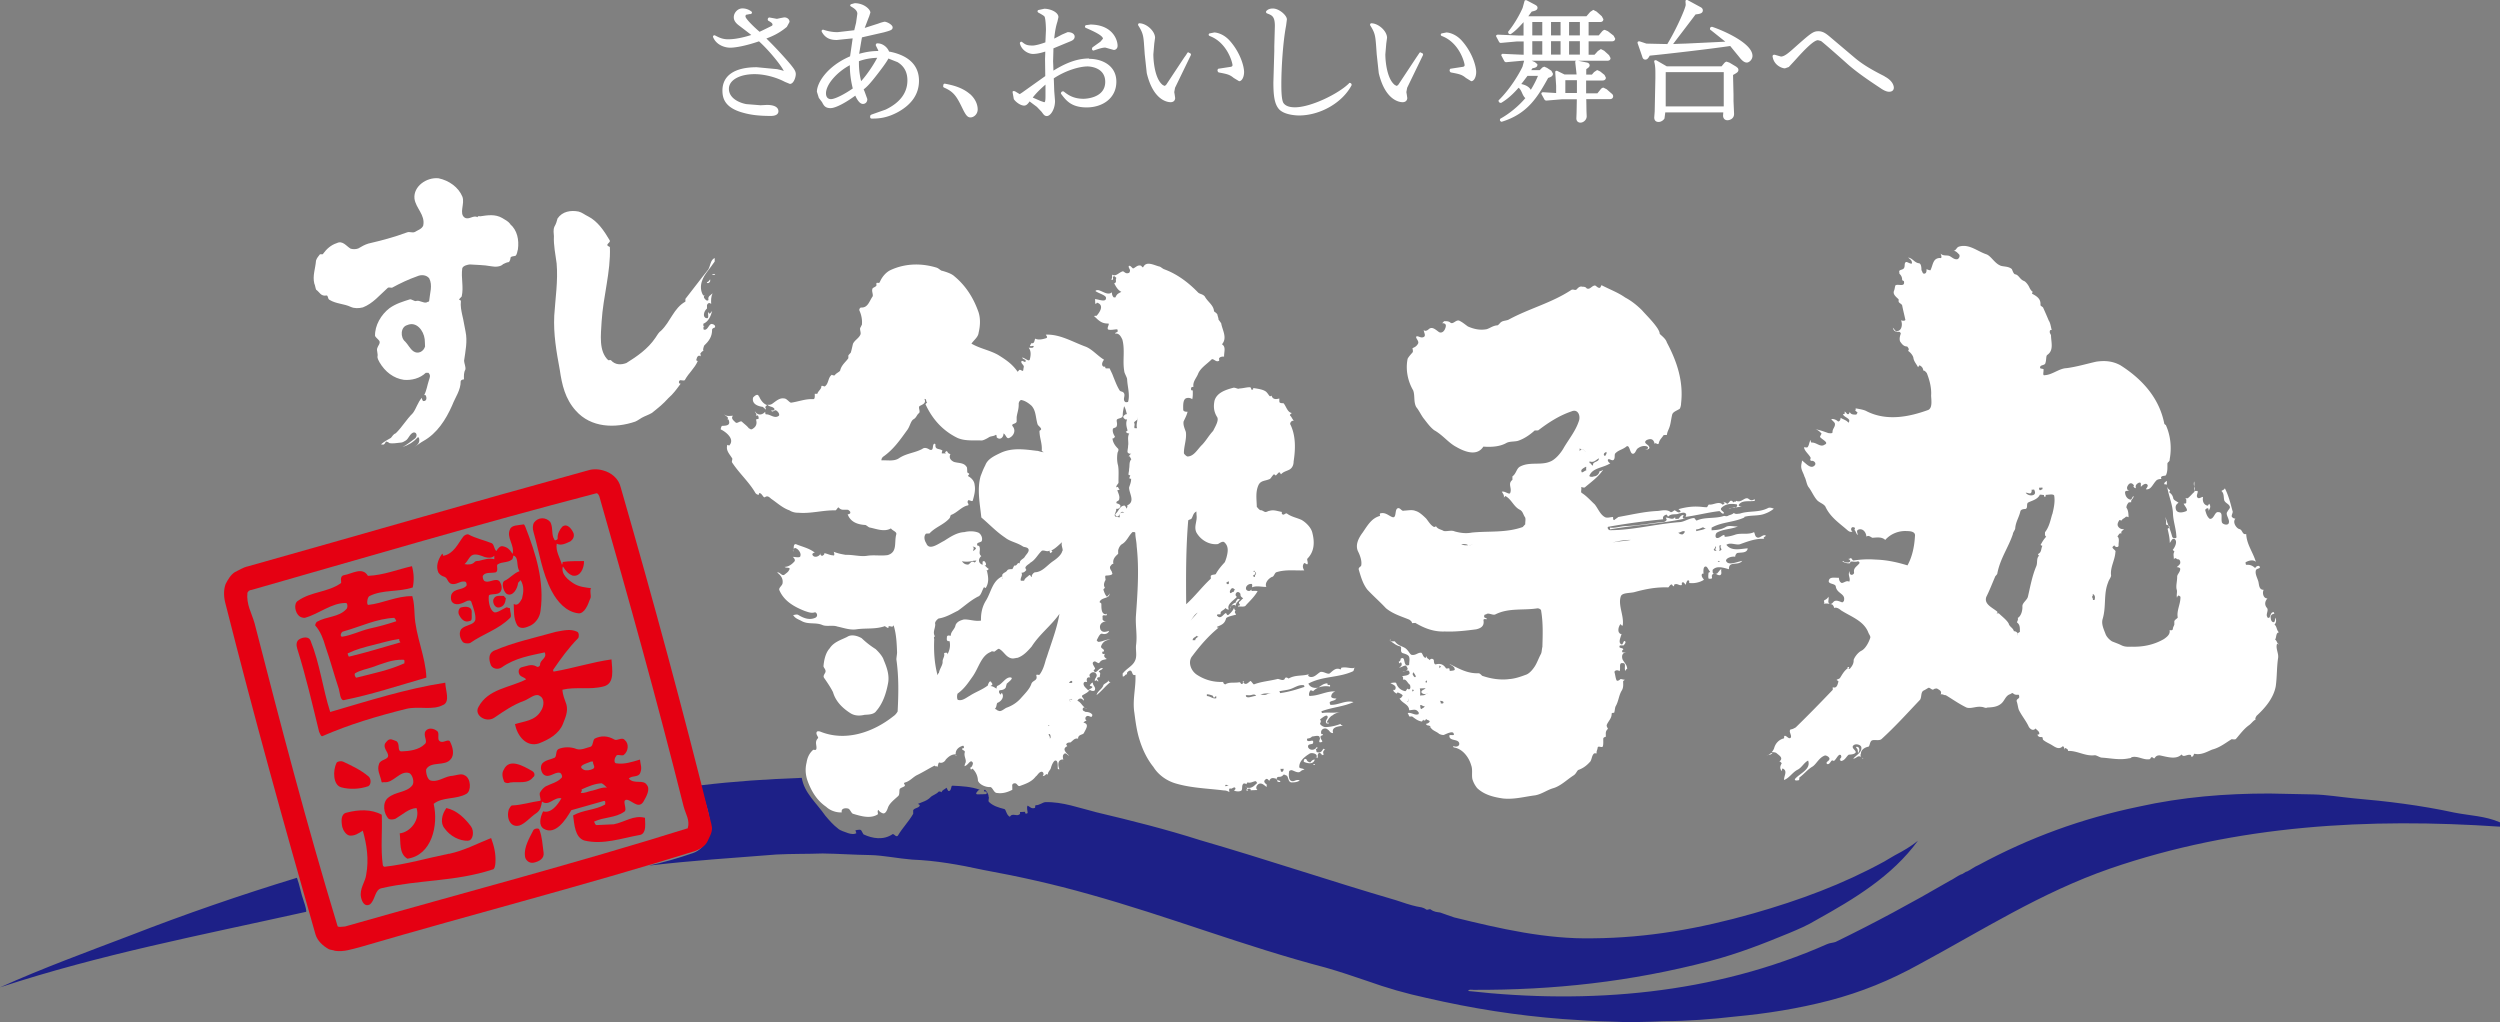 <svg id="a" xmlns="http://www.w3.org/2000/svg" width="220.16" height="90"><rect width="100%" height="100%" fill="#808080" stroke="none"/><defs><style>.b{fill:#1d2087}.c{fill:#fff}.d{fill:#e50012}</style></defs><path class="c" d="M67.49 3.39c.46-.17 1.11-.44 1.8-1.02.02-.03.24-.44.24-.44 0-.23-.2-.4-.47-.4l-.32.06-.32.07-.66-.12c-.06 0-.13.05-.14.11 0 .01-.01.04-.01.06 0 .05.02.1.06.12.27.15.36.23.36.34 0 .03 0 .07-.09.12 0 0-.87.43-1.05.51-.85-.74-1.24-1.22-1.24-1.34 0-.06.01-.13.06-.16.01 0 .31-.06.31-.06h.1s.09-.05.1-.1v-.03c0-.04-.02-.08-.05-.1-.24-.18-.51-.27-.79-.27-.43 0-.76.4-.76.77 0 .12 0 .41.49.76 0 0 .84.64 1.05.81-.43.14-1.27.38-2.04.38-.46 0-.76-.13-1.15-.34-.05-.02-.1-.02-.14.02-.04.03-.05.09-.03.14.31.73 1.09.92 1.5.92.44 0 1.35-.15 2.54-.56 1.09.99 2.13 2.39 2.18 2.62-.03-.05-.59-.17-.59-.17l-1.79-.17c-1.95 0-3.02.73-3.02 2.06 0 .69.22 1.54 1.9 1.97.48.13 1.14.26 2.37.26.42 0 .66-.15.66-.41 0-.21-.13-.56-1.03-.56l-.54.03-1.25-.1c-.57-.1-1.54-.49-1.54-1.35 0-.76.93-1.29 2.26-1.29.86 0 1.88.26 2.67.68l.44.18c.34 0 .52-.6.52-.86 0-.29-.19-.51-.49-.89a34.73 34.73 0 0 0-2.11-2.26ZM78.3 4.56c-.13-.38-.57-.77-1.07-.74-.04 0-.07.04-.09.08-.02.03-.02.09 0 .13l.19.38s.01.05.02.08c-.58 0-1.13.09-1.69.25.03-.16.22-1.33.25-1.45l.21-.05 1.71-.39c.58-.16.78-.21.78-.44s-.5-.5-.73-.5l-.3.08-.28.1s-.82.26-1.15.37l.34-.89.04-.09.12-.37c0-.29-.57-.83-1.38-.83l-.33.09s-.06.05-.07.1c0 .05.05.09.09.11.2.12.54.31.54.63l-.11.79s-.12.49-.16.66c-.14.02-1.46.17-1.46.17-.28 0-.67-.02-1.25-.21-.05-.02-.1 0-.14.04-.03.04-.03.1-.01.14.35.64.87.72 1.33.72 0 0 1.13-.12 1.39-.14-.04.26-.21 1.47-.23 1.58-2.01.86-2.92 2.33-2.92 3.12l.17.54.28.37c.15.29.27.53.75.53s1.44-.55 2.18-1.1c.21.47.44.73.67.73s.39-.16.39-.43l-.24-.66s-.07-.17-.08-.19c.29-.23.54-.47 1.24-1.38.27-.35.74-.96.94-1.34.08.04.8.32.8.32.58.35.87.88.87 1.61 0 1.09-.65 1.96-1.92 2.57l-1.25.44s-.11.07-.11.12v.11c0 .06.05.12.12.12.62.01 1.38-.05 2.36-.59 1.21-.68 1.82-1.6 1.82-2.74 0-1.36-.91-2.24-2.62-2.57Zm-5.12 4.17c-.28 0-.44-.19-.44-.51 0-.77.93-1.85 2.1-2.48 0 .73.1 1.42.26 2.05-.67.47-1.55.94-1.93.94Zm1.94-.88v.03-.03Zm.93.06s-.04.02-.07.05c.02-.02.05-.04.07-.06Zm-.22-.78c-.1-.42-.19-.93-.19-1.63v-.11c.51-.19 1.05-.28 1.61-.3-.23.46-.82 1.4-1.41 2.05Zm9.57 1.14c-.72-.62-1.67-.8-2.18-.9-.07-.01-.13.03-.14.09l-.02.11c-.01.06.02.11.07.14.92.39 1.15.85 1.69 1.96.23.45.38.67.64.67.31 0 .64-.29.64-.71 0-.23-.07-.82-.7-1.37Zm10.5-3.12c-1.18 0-2.24.52-3.13 1.07 0-.12-.03-.83-.03-.83s.03-.99.03-1.13c.14-.06 1.2-.5 1.2-.5l.32-.13c.19-.08.35-.19.35-.41 0-.19-.19-.39-.62-.39l-.49.21s-.43.23-.69.36c.08-.81.19-1.21.28-1.49l.09-.4c0-.45-.74-.74-1.24-.74l-.51.11c-.05.01-.08.05-.09.1V1c0 .04.03.08.07.11q.51.27.55.36c.08.16.12.8.12 1.18 0 0-.04.93-.05 1.08-.3.11-.83.28-1.13.28-.52 0-.65-.1-.92-.31-.04-.03-.1-.04-.14 0-.04.03-.07.08-.05.14.16.62.77.91 1.14.91.39 0 .82-.12 1.09-.21 0 .22-.02.65-.02.65s.02 1.4.02 1.51L90 8.16l-.2.13-.4-.24s-.12-.05-.16-.03c-.04.03-.08.04-.07.09l.11.62c.18.27.6.57.91.57.18 0 .32-.13.48-.37.14.11.64.48.64.48l.42.44c.18.25.26.37.46.37.32 0 .72-.59.72-1.33l-.07-.88s-.03-.91-.04-1.11c1.08-.72 2.3-1.05 2.98-1.05.07 0 1.55.02 1.55 1.36 0 1.47-1.83 1.49-1.91 1.49-.93 0-1.41-.38-1.73-.63-.05-.04-.15-.03-.2.02-.04.04-.08.12-.05.17.44.59.9 1.2 2.26 1.2s2.61-.78 2.61-2.27c0-1.39-1.21-2.01-2.41-2.01Zm-3.83 3.32c0 .49-.05.53-.12.53l-.32-.11-.57-.25s-.06-.02-.11-.05c.3-.39.68-.76 1.12-1.14v1.02Zm3.92-6.3-.32.04c-.06 0-.11.05-.12.11 0 .06.01.11.06.13.64.28 1.52.67 1.52.96l-.22.26-.7.5s-.07.13-.04.19c.03.05.08.11.14.09.53-.18.79-.26 1.03-.26l.42.12.33.09c.13 0 .33-.1.33-.37 0-.52-.44-1.87-2.44-1.87Zm8.72 2.46c-.06-.03-.12-.02-.15.03l-.11.18-.16.22-1.58 2.39s-.09.11-.17.11l-.15-.08c-.66-.51-.82-1.99-.82-2.7l.08-.94.07-.51c0-.58-.73-1.26-1.37-1.28-.05 0-.09.02-.11.06-.02.04-.02.09 0 .13.42.66.46.92.52 1.83l.05.71.18 1.66c.58 2.43 1.85 2.56 2.1 2.56.28 0 .4-.18.4-.37l-.04-.28-.04-.24.07-.38 1.39-2.87c.03-.06 0-.14-.06-.17l-.11-.05Zm2.22-1.77-.4.08c-.05.01-.08.05-.09.11 0 .06.04.1.09.12 1.57.59 2.01 2.38 2.01 2.56 0 .04 0 .14-.19.16l-1.04.16c-.06 0-.09.1-.09.16s.05.15.11.17c.73.14.95.18 1.31.48l.48.29c.27 0 .44-.41.44-.8 0-.52-.34-1.72-1.25-2.75-.52-.59-1.13-.74-1.38-.74Zm11.87 4.48c-.94.93-3.37 2.11-4.76 2.11-.49 0-.82-.12-1-.36-.2-.27-.2-1.28-.2-1.67 0-1.41.14-3.66.4-5.06l.02-.11.07-.54c0-.36-.69-.96-1.23-.96-.34 0-.49.12-.59.23-.02.03-.02.07-.01.11 0 .04.05.08.08.09.45.17.69.27.69 1.12l-.05 1.79v.4l-.08 2.76c0 1.11.08 1.89.49 2.36.48.54 1.64.56 1.76.56 1.87 0 3.82-1.12 4.63-2.65.03-.05 0-.14-.05-.18-.05-.04-.14-.06-.18-.01Zm6.35-2.71c-.05-.03-.12-.02-.15.03l-.12.18-.15.22-1.58 2.39s-.09.11-.17.11l-.15-.08c-.66-.51-.83-1.99-.83-2.7l.08-.94.07-.51c0-.58-.73-1.26-1.37-1.28-.04 0-.09.02-.11.06-.02.04-.02.09 0 .13.42.66.45.92.52 1.83l.05.71.18 1.66C122 8.87 123.27 9 123.52 9c.28 0 .41-.18.41-.37l-.04-.28-.04-.24.07-.38 1.39-2.87c.03-.06 0-.14-.05-.17l-.12-.05Zm2.22-1.77-.4.08c-.05.01-.08.05-.09.11 0 .06.04.1.09.12 1.57.59 2.01 2.38 2.01 2.56 0 .04 0 .14-.19.16l-1.04.16c-.06 0-.09.1-.09.16s.05.15.12.17c.73.14.95.18 1.31.48l.47.29c.27 0 .44-.41.44-.8 0-.52-.34-1.72-1.25-2.75-.52-.59-1.13-.74-1.38-.74Zm14.23-.11-.27-.12c-.15 0-.28.18-.28.18l-.26.31h-.89V1.94h1.01c.27 0 .29-.19.29-.25l-.14-.26-.46-.41-.29-.15-.27.18-.33.38h-5.12c.13-.18.3-.41.3-.41.26-.06.51-.11.51-.34 0-.14-.12-.21-.25-.28l-.72-.38s-.08-.01-.11 0c-.04.01-.06.05-.07.09l-.16.58c-.19.45-.68 1.38-1.26 2.08-.04.05 0 .14.03.19.04.04.14.07.19.04.31-.21.6-.47 1.12-1.05v1.18h-.42l-1.86-.08s-.09.02-.12.06c-.02.03-.03.08 0 .12l.26.49s.09.07.14.06l1.43-.13h.58v1.17c-.22 0-1.84-.08-1.84-.08-.04 0-.09.02-.11.06-.02.03-.03.08 0 .12l.26.49s.09.07.13.07l1.43-.13h.17l-.14.52c-.27.58-1.06 1.94-2.09 2.95-.05.04-.01.13.03.18.04.05.14.08.2.05.26-.16.79-.49 1.51-1.32.09.06.18.16.31.46.11.25.19.37.29.45-.57.68-1.4 1.37-2.18 1.8-.04.02-.06.07-.06.13 0 .02 0 .04.01.05.03.06.1.12.16.1 2.31-.71 3.18-2.24 4.08-3.86.2-.06.42-.14.42-.37l-.14-.26-.38-.25-.25-.11-.17.08s-.17.18-.23.23h-.74c.03-.06.11-.17.11-.17.21-.03.43-.09.43-.29V5.7c0-.03 0-.05-.03-.07l-.19-.16-.28-.12h3.93s-.04 0-.06.02c-.02.02-.04.06-.04.1 0 0 .1.88.12 1.09h-1.06l-.65-.32s-.09-.02-.12.01c-.04.02-.05.06-.05.1l.01.16.07 1.05v.63c-.1 0-.2-.01-.2-.01l-.97-.06s-.09.02-.11.06c-.03.04-.03.09 0 .13l.27.49s.09.06.13.06l1.42-.12h1.28c0 .2-.02 1.17-.02 1.17l-.02.51c0 .28.19.38.36.38.26 0 .55-.24.55-.56l-.02-.47s-.01-.88-.02-1.04h2.08c.21 0 .29-.13.29-.25 0-.13-.09-.21-.16-.26l-.41-.36-.28-.14c-.12 0-.19.07-.28.18 0 0-.2.25-.26.32h-.99V7.09h1.44c.22 0 .3-.13.3-.25l-.12-.24-.37-.3c-.07-.04-.28-.13-.28-.13l-.27.18s-.14.16-.19.22h-.5c0-.15 0-.46.01-.49.16-.09.29-.2.29-.32 0-.09-.05-.22-.27-.26l-.74-.15h2.56c.26 0 .29-.16.29-.24l-.13-.25-.43-.39-.29-.15-.27.18s-.23.26-.29.32h-.52V3.64h2.05c.27 0 .29-.18.29-.24l-.14-.26-.5-.39Zm-6.16 3.93c-.1.25-.3.7-.63 1.23-.17-.3-.51-.44-.84-.51.16-.2.52-.68.52-.68s.01-.02.03-.04h.92Zm.38-1.87h-.88V3.63h.88v1.18Zm0-1.69h-.88V1.94h.88v1.18Zm1.61 1.69h-.84V3.63h.84v1.18Zm0-1.69h-.84V1.94h.84v1.18Zm1.43 5.07h-1.01V7.06h1.02v1.13Zm.27-3.38h-.95V3.63h.95v1.18Zm0-1.69h-.95V1.94h.95v1.18Zm11.62-.75c-.06-.02-.12.04-.15.09-.01.02-.01.04-.01.06 0 .05.01.1.05.12l.06.04s.9.72 1.24.99c-.55.03-3.52.17-3.52.17-.05 0-.71.02-1.08.04.27-.36 1.93-2.53 1.98-2.61.35-.04.64-.08.64-.36 0-.11-.07-.21-.18-.27L148.6 0s-.09-.01-.12.01c-.04.02-.05.07-.05.11l.02.3c0 .26-.78 2.08-1.62 3.46-.12 0-1.84-.04-1.84-.04l-.6-.2s-.1 0-.14.02c-.03.04-.05.08-.04.13l.4 1.16c.04.14.09.3.29.3.18 0 .28-.17.38-.35 1.46-.14 5.42-.6 7.09-.85.07.09.8.98.8.98.3.4.52.48.66.48.2 0 .5-.25.5-.59 0-1.18-2.86-2.34-3.56-2.56Zm2.18 3.52-.62-.37-.25-.09c-.11 0-.22.13-.25.17l-.2.24h-4.83l-.92-.53s-.1-.02-.14.01c-.04.03-.05.08-.04.13.11.39.1.8.1 1.2v.23l-.06 2.93-.04.53c0 .35.24.4.38.4.24 0 .43-.16.52-.3 0 0 .05-.35.07-.54h5.11l-.02.27c0 .26.15.42.39.42.15 0 .58-.1.58-.56l-.05-1.12v-.58s-.04-1.6-.04-1.73c.01 0 .04-.02.04-.02.29-.16.43-.24.43-.42 0-.15-.09-.21-.17-.26Zm-7-.47v-.04.03Zm5.87 3.95h-5.11V6.35h5.11v3.02Zm14.17-2.65c-.99-.5-1.86-.98-2.62-1.62l-2.26-1.91c-.28-.23-.56-.44-.95-.44-.48 0-.66.16-2.36 1.67-.26.22-.64.56-.94.56l-.55-.16s-.1 0-.13.02c-.03.03-.06.06-.06.11.1.81.85 1.07 1.09 1.07l.34-.12.4-.43.21-.23c.8-.89 1.59-1.7 1.96-1.7l.26.07c.12.07 1.29 1.09 2.33 2.02.88.78 1.96 1.5 2.91 2.13.17.12.49.32.76.32.36 0 .42-.23.42-.36 0-.09-.04-.59-.82-.99ZM36.5 39.33s-.06.03-.08.05c.02-.02.06-.04.08-.05Z"/><path class="c" d="M44.93 19.72c-.17-.23-.47-.38-.7-.52-.62-.36-1.29-.25-1.95-.15 0 0-.23-.07-.22.08-.38-.22-.74.26-1.13.04-.54-.36.03-1.23-.21-1.85-.34-.83-1.18-1.43-2.1-1.62-1.05-.11-2.23.71-2.12 1.79.11.85.97 1.43.77 2.38-.13.31-.51.41-.74.56-.22.1-.45-.05-.67.03-1.19.44-2.23.71-3.42.99-.3.09-.59.25-.89.43-.22.08-.45.08-.67.02-.38-.22-.7-.75-1.22-.49-.52.17-.89.5-1.24.98h-.24c-.13.17-.28.33-.35.56-.05.7-.32 1.33-.15 2.02.08.16.09.38.16.54.32.22.41.61.92.51.15 0 .09.3.25.38.6.37 1.29.34 1.89.63.32.14.69.13 1.06.04.89-.35 1.46-1.07 2.19-1.72.07-.07.3 0 .37-.01.75-.41 1.48-.75 2.22-1.01.37-.17.82-.12 1.06.18.32.62.05 1.33 0 1.95 0 .16-.15.09-.22.17-.3.09-.62-.21-.91-.13-.15.09-.45-.21-.6-.13-.59.19-1.19.36-1.77.77-.74.57-1.3 1.52-1.27 2.45.08.15.31.31.39.45.08.23-.13.39-.2.63-.07.23.09.46.02.77.02.15.09.31.18.46.49.84 1.24 1.42 2.15 1.55.68.06 1.42-.13 1.93-.62h.23c.24.23.1.46.03.7-.13.39-.19.86-.4 1.26.07 0 .15 0 .15.07.1.24.03.46-.2.46-.08.02-.15-.14-.16-.29-.36.4-.49.95-.79 1.35-.58.57-.92 1.2-1.5 1.77-.22.08-.29.25-.43.41-.3.16-.59.33-.88.57.3.07.3-.01.44-.24.08-.01.23.06.3.13.31.07.68-.02.98-.04.17 0 .3-.09.44-.17.29-.16.37-.64.73-.73.3-.01.32.38.09.55-.37.25-.72.57-1.09.74.52-.17.96-.43 1.32-.83.07-.07.15 0 .15.07.09.36-.15.59-.41.75.27-.16.52-.38.8-.53 1.18-.66 1.96-1.86 2.52-3.13.27-.71.76-1.34.75-2.12 0-.08.14-.17.29-.17-.01-.31-.02-.62.12-.85.06-.24-.1-.55-.11-.79.12-.84.31-1.72.13-2.57-.1-.45-.17-.98-.29-1.45-.08-.39-.17-.77-.12-1.25 0-.07-.15-.06-.16-.14.09-.08.14-.17.23-.25.19-.85-.07-1.62.05-2.48.07-.24.51-.33.67-.34.6.05 1.19.03 1.88.16.38.07.82.05 1.05-.19.14-.08.37-.17.51-.18.07-.08.14-.24.14-.39.07-.15.29-.1.45-.17.15-.16.14-.4.2-.55.12-.86-.07-1.71-.68-2.23Zm-7.49 10.77c-.13.48-.64.73-1.04.44-.31-.23-.48-.61-.71-.84-.46-.37-.42-1.3.17-1.46.81-.36 1.45.48 1.54 1.24.03.23.01.38.03.62ZM62.9 24.13q.08 0 .08.07c-.07 0-.23 0-.29.01.07-.07.15-.08.21-.09Z"/><path class="c" d="M62.92 22.73c-.37.17-.35.7-.56 1.02-.72.89-1.3 1.69-2 2.57v.24c-1.04.58-1.3 1.76-2.15 2.57-.15.08-.36.4-.5.63-.65.96-1.6 1.62-2.55 2.21-.46.17-.98.19-1.37-.26-.08 0-.15 0-.23.01-.85-.81-.64-2.23-.58-3.39.14-2.26.81-4.38.73-6.55 0-.08-.22-.07-.23-.22.07-.17.3-.25.21-.4-.49-.83-1.05-1.67-1.89-2.1-.32-.15-.53-.35-.85-.43-.68-.13-1.42-.02-1.85.61-.06.23-.13.48-.27.71-.14.32-.05.62-.05.85-.04.78.14 1.63.24 2.4.13 1.55-.11 3.04-.21 4.59-.08 1.64.19 3.18.49 4.8.19 1.3.47 2.54 1.41 3.58 1.33 1.5 3.44 1.57 5.23.96.22-.09.43-.26.58-.34.29-.16.59-.25.88-.42.51-.4 1.02-.81 1.45-1.3.45-.39.74-.8 1.09-1.28-.15 0-.15-.08-.15-.15 0-.09.07-.16.14-.16.14 0 .3.07.38-.01.35-.64.87-1.04 1.14-1.68-.07 0-.14-.07-.14-.07.06-.17.06-.32.21-.39.07-.01.14-.01.14.06.07-.07.06-.16 0-.23.07-.08.14-.24.29-.25-.09-.15.05-.39.05-.46.44-.42.72-.81.71-1.43 0-.07.14-.16.22-.16.15-.16-.09-.31-.16-.31-.31-.14-.36.4-.66.49-.07 0-.16.01-.16-.07v-.15c0-.08.06-.08.14-.08-.08 0-.14 0-.15-.08v-.15c.45-.18.65-.66.78-1.13-.07.08-.13.17-.21.24-.08.01-.08-.07-.16-.15 0 .24.1.62-.13.55-.37-.06-.25-.61.04-.85v-.31c.07-.16.21-.24.37-.09-.02-.31-.02-.63.12-.94-.14.16-.44.25-.36.56 0 .08-.07.08-.15.08-.2-.13-.35-.32-.18-.47-.05.02-.09.02-.13.02-.24-.38-.25-.84-.12-1.24.2-.63.71-1.11 1.13-1.75v-.3Z"/><path class="c" d="M62.05 26.01s.06-.03.09-.07a.55.55 0 0 1-.09.07ZM62.4 24.92c.15-.09.15-.16.14-.32-.08.09-.15.24-.29.24 0 .08.09.12.15.07ZM97.57 59.93v.08c-.14.15-.43.24-.42.39-.15.32-.52.49-.58.81.44-.34.8-.82 1.23-1.15-.15.01-.15-.07-.23-.14ZM109.19 52.79c-.24-.15-.24.09-.38.18l.08.06c-.19.06-.36.17-.46.34 0 0 .02-.01.02-.02.12-.07.3-.14.36.03 0-.24.19-.39.38-.6ZM108.84 53.51c0-.06 0-.08-.02-.12.01.04.01.07.02.12ZM108.37 53.63c0-.09.03-.18.06-.25-.08.06-.08.14-.06.25ZM108.37 53.63s.01.09.02.13c0-.04 0-.09-.02-.13ZM115.66 67.36c.08 0 .15 0 .15-.08q-.07 0-.15.02v.06ZM115.41 67.14c-.06 0-.12-.01-.21-.07-.16-.07-.09-.3-.32-.22-.07.09-.07.16-.06.24.31.14.84.26.96-.2q-.21 0-.37.24ZM69.86 48.48s.02.09.04.13c-.01-.04-.01-.1-.04-.13ZM85.33 67.65h-.09c.02 0 .05.01.09 0ZM84.3 66.52c-.08-.03-.15-.03-.22-.04.04.04.16.04.22.04ZM69.86 48.48v-.07c-.01.01-.03.03-.04.07h.04ZM67.53 35.67zM66.83 34.92c-.09-.31-.38-.06-.51.09-.13.55.39.76.85.82.08.08.24.15.24.31 0-.08 0-.16.07-.17-.07 0-.08-.07-.08-.14.07-.09.08-.09.15-.16-.27-.08-.54-.37-.7-.76ZM109.71 69.24s0 .08.03.12c.01-.04.01-.08-.03-.12ZM117.13 60.47v-.15h-.15c-.08 0-.08-.07-.08-.14-.34 0-.56.21-.81.37.34-.12.73-.16 1.05-.08ZM116.08 60.56c-.06.03-.11.04-.14.05.02 0 .04-.01.07-.01.02-.01.04-.01.07-.04Z"/><path class="c" d="M119.17 58.84c-.37.01-.69-.13-1.06-.03.01.07-.06.15-.06.15-.39-.22-.68.12-.96.35-.22.09-.53-.21-.82-.13-.3.18-.52.5-.9.43 0 0-.3-.08-.09-.24-.58.19-1.2.04-1.79.38-.07 0-.15-.14-.3-.06-.07.09-.06.16-.14.17-.15.08-.39-.07-.53-.07-.75.19-1.42.22-2.09.48-.07 0-.24-.3-.31-.3-.14.08-.36.4-.59.18-.08-.08 0-.17.07-.17-.07 0-.15.01-.15.01s0 .08.01.16c0 .07-.08.08-.16.08-.06-.07-.06-.15-.16-.15-.44.09-.89-.05-1.25.2-.08-.07-.16-.07-.17-.23-.82.04-1.58-.16-2.27-.6-.61-.37-.87-1.2-.44-1.69.72-.96 1.43-1.77 2.31-2.49-.08 0-.15 0-.15-.07.38-.16.68-.26.8-.73.06-.16.59-.26.88-.34 0-.09-.16-.16-.08-.31 0-.08.07-.09.15-.09h-.15a.285.285 0 0 1-.09-.23c-.07.24-.29.48-.5.65-.15.08-.16-.16-.23-.16-.22.09-.43.57-.74.26-.09-.07 0-.15.05-.15.09 0 .16 0 .24-.01-.09-.3.28-.32.42-.55.07.07.15.15.3.14-.23-.45.43-.8.71-1.12-.15-.07-.16-.3 0-.4.14-.08.3.08.31.16 0 .24.07.22.24.38-.16.09-.22.24-.37.32 0 .08.01.16.09.23 0 .08-.07.08-.15.08v.24c0-.08 0-.16.08-.16.22 0 .52.05.59-.11.36-.39.72-.72 1.01-1.2.08-.08-.23-.07-.46-.06-.07 0-.08-.08-.08-.15-.07.23-.38.17-.45.01-.08-.22.14-.48.44-.48.15-.01.08.23.08.3.45-.17.82-.02 1.26-.04-.16-.3.14-.71.5-.88.16 0 .22-.32.36-.4.82-.27 1.65-.14 2.48-.17-.16-.23-.16-.46-.02-.63.07-.07.24.16.31.07.06-.16-.09-.4-.01-.48.64-.65.63-1.49.43-2.27-.1-.46-.56-.91-.94-1.13-.45-.21-.91-.27-1.3-.57-.15-.07-.29.25-.45.01v-.15c-.38-.06-.69-.21-1.06-.1-.15 0-.3.16-.45.09-.16-.07-.23-.15-.38-.14-.14-.07-.23-.22-.31-.29-.02-.71-.13-1.33.16-1.95.21-.39.59-.33.96-.5.08 0 .2-.25.36-.4.07-.08.16.14.22.06.07-.07.14-.15.22-.23.15-.09.15.15.22.14.21-.23.46-.26.74-.41.29-.17.36-.48.36-.71.17-1.09.2-2.26-.28-3.25-.08-.08.06-.39.3-.33-.17-.21-.17-.3-.32-.46-.09-.07.07-.15.14-.23-.37-.06-.47-.52-.7-.83-.02-.07-.3.02-.39-.13-.01-.08-.01-.24-.01-.32-.29.09-.6.1-.69-.28 0 .08-.07.08-.15.08-.08-.07-.16-.23-.31-.38-.25-.22-.77-.28-1.15-.34 0 .08.02.14-.07.14-.14.09-.07-.22-.23-.21-.3 0-.59.1-.91.11-.14.08-.29-.07-.51-.07-.75.19-1.5.46-1.69 1.16-.07.39-.11.85.21 1.39.23.29-.13.85-.33 1.26-.37.39-.58.8-.94 1.19-.44.41-.72 1.04-1.31 1.06-.08 0-.31-.21-.32-.29-.01-.62.26-1.25.17-1.87-.1-.3-.25-.6-.2-.92.14-.31.28-.55.35-.86-.14 0-.31 0-.38-.14-.01-.39-.03-.86.2-1.02.14-.09.43-.09.59.06.07-.24.05-.55.05-.78-.08 0-.15 0-.15-.08v-.15c.07-.08.15-.08.21-.08-.08-.47.28-.79.42-1.18.21-.48.72-.8 1.16-1.22.14-.16.38.22.59.13.16 0 .08-.15.08-.22.07-.17.29-.18.45-.18-.02-.39.19-.86-.19-1.08.5-.57.03-1.25-.07-1.86-.07-.08-.16-.24-.23-.3 0-.16-.08-.31-.1-.46-.08-.15-.24-.22-.3-.29-.03-.54-.56-.83-.81-1.3-.17-.22-.46-.21-.6-.36-.86-.89-1.87-1.64-3.01-2.05-.16-.08-.31-.23-.4-.23-.52-.14-1.14-.5-1.41.05-.07.09-.16-.14-.23-.13-.29-.07-.44.17-.66.25-.07 0-.24-.3-.38-.22-.07.15.16.31.09.47 0 .07-.06.16-.14.16-.29.09-.39-.23-.53-.14-.3.09-.58.49-.89.27 0 .16 0 .32-.07.47.07 0 .15 0 .15-.08s0-.08-.02-.15c0-.08.09-.09.16-.09q.08.08.16.15c-.14.16.09.38-.2.47.16.3.32.6.63.75-.3.17-.38.17-.52.49h-.15c-.14-.14-.16-.3-.16-.45-.37.32-.84-.13-1.22-.19-.07 0-.22 0-.22.09.32.22.92.36.92.59.02.45-.68.11-.97.11.02.16.02.32.02.39.08.08.15-.08.15-.08.68.21.25.85-.03 1.16-.07 0-.15 0-.23.02.39.36.64.67 1.23.66.22-.02-.14.38.02.53.23.07.53-.01.76-.02.07 0 .07.06.08.15 0 .15-.22.08-.22.24.38-.09.55.36.63.51.25.93 0 1.87.17 2.8 0 .15.24.53.25.69.03.69.27 1.38.08 2.01-.08 0-.22.08-.31-.07-.16-.24.14-.55-.11-.78-.08-.07-.22-.07-.3-.14-.25-.38-.41-.84-.57-1.22-.1-.3-.24-.53-.33-.75h-.31c-.07 0-.08-.07-.08-.15h-.15c-.23-.13-.09-.46.05-.61-.61-.37-1.09-.98-1.7-1.18-1.14-.43-2.22-1.08-3.41-1.03-.08.01.23.22.01.31-.29.09-.67.19-.97.04-.08.23-.06.47-.37.4.08.08-.14.16-.06.25.08.07.3-.1.3.06-.07.16-.29.08-.44.09.24.31.18.7.11 1-.06.32-.46-.14-.69-.13.09.16.24.15.31.23 0 .07.02.15-.05.15-.08.01-.24-.14-.31-.07-.07.16.08.24.16.38.09.07 0 .24 0 .39-.04.23-.22-.07-.36.01l-.14.16c-.47-.68-1.02-1.05-1.71-1.48-.76-.43-1.58-.55-2.36-1 .22-.32.59-.57.63-.95.15-.62.19-1.33-.05-1.94-.42-1.15-1.07-2.2-2.07-3.03-.23-.22-.62-.36-1.07-.49-.15 0-.31-.23-.54-.29-1.36-.41-2.78-.36-4.04.23-.37.18-.73.57-.93 1.05-.07.15-.22.01-.3.09v.23c-.14.16-.36.16-.36.32-.06.16.09.47.03.62-.29.4-.41 1.02-1.02.98-.07 0-.21.15-.13.3.17.38.25.84.2 1.23-.07.09-.07.16-.14.25-.07.15.09.45.01.61-.14.32-.5.48-.65.8-.06.23-.12.55-.2.79-.07.07-.15.16-.21.24v.24c-.21.32-.58.57-.71 1.04 0 .16-.36.25-.5.48-.08 0-.16 0-.24-.06-.36.24-.26.79-.63 1.03-.07.01-.31-.14-.3.02 0 .22-.3.4-.35.63h-.23c.01.24.02.47-.13.47-.68-.04-1.27.21-1.95.31-.15 0-.39-.38-.61-.37-.38-.07-.66.18-1.03.45-.13.1-.29.13-.45.09.17.22.46.14.62.37 0 .06 0 .14-.08.14-.07.01-.15.01-.22.01.16.23.3-.09.45-.01.24.15.31.38.25.46-.37.32-.77-.14-1.13-.11-.08 0-.08-.15-.08-.23-.29.32-.67.33-.91-.04 0 .15.23.22.08.38q.09 0 .17-.02c.07.08.08.16.08.25 0 .14-.22 0-.22.16.1.38-.04.62-.34.79-.14.09-.23-.06-.3-.06-.17-.23-.39-.37-.63-.6-.15-.07-.37.18-.52.1-.15-.15-.48-.37-.25-.61-.22 0-.6.09-.76-.13.07.16.23.15.31.3 0 .08.01.15-.08.15.09 0 .16 0 .16.08.17.45-.21.48-.58.49-.07 0-.13.24-.13.31.46.22 1.31.88.72 1.45 0-.08-.14-.08-.14-.08-.14.48.17.77.41 1.15.09.07-.05.31.01.39.64.98 1.5 1.72 2.06 2.7.08.09.16.15.3.15 0-.07 0-.15.08-.15.23.07.31.45.46.36.22-.16.37-.01.54.14.53.36 1 .81 1.61 1.02.23.15.53.22.76.21 1.13.1 2.16-.23 3.3-.21.08 0 .21-.32.29-.24.24.3.54.14.83.2.08.07.23.14.17.3-.08.08-.15.09-.22.09.25.68.87.9 1.55.94.08 0 .31.22.38.22.6.12 1.3.42 1.88.08.15.22.54.29.47.53-.2.71.13 1.55-.75 1.82-.61.09-1.2-.03-1.8.06-.61.1-1.22-.1-1.9-.08-.37-.06-.67-.12-1.06-.27.07.16.09.39-.06.31-.22.01-.46-.13-.76-.19 0 .15-.07.15-.16.23-.22.02-.22-.22-.22-.36v.23c-.14.24-.58.33-.68.02 0-.07.07-.16.22-.16-.46-.38-1.07-.51-1.61-.73-.24-.1-.27.17-.24.43.03-.05.04-.11.1-.12.3.07.55.46.48.68 0 .25-.45.1-.67.11.08.07.23.23.16.38-.22.25-.5.49-.88.5.15.15.6-.03.38.3-.08.16-.22.24-.43.41-.23.09-.39-.3-.61-.21.31.22.53.52.48.91 0 .23-.36.41-.29.63.42.99 1.34 1.49 2.26 1.85.23.07.53.21.84.12.14-.08.38.29.09.46-.52.25-1.05.05-1.52-.24-.15-.08-.29 0-.45.01.17.3.47.38.71.51.61.36 1.28.1 1.89.38.38.14.9-.02 1.28.12.61.13 1.15.34 1.74.24.82-.11 1.58.01 2.39-.25.07-.08.23.14.38.14 0-.08-.01-.16.07-.16.15 0 .31.14.38-.09.25.77.28 1.62.31 2.39 0 .17-.06.47-.06.63.22 1.55.19 3.03.11 4.58-.08.15-.22.32-.36.41-1.83 1.46-4.28 2.27-6.49 1.35-.07 0-.23-.07-.29.08-.07.24.25.46.1.54-.29.33-.05.63-.12.93-.07.17-.23.01-.3.09-.36.33-.5.72-.56 1.11-.12.48-.11 1.01.07 1.55.33.92.81 1.76 1.66 2.34.31.3.85.52 1.37.49-.09-.38.36-.4.58-.33.16.07.25.38.4.45.68.2 1.52.47 2.18.06.08-.07-.08-.3.07-.4.08.16.23.24.38.3.23.07.37-.25.45-.48.13-.4.57-.73.92-1.05.14-.15.06-.47.13-.62.15-.16.46-.17.45-.32-.01-.09-.16-.16-.01-.24.44-.1.74-.5 1.09-.66.53-.26 1.04-.58 1.55-.84.01.14.22 0 .23.14.08-.16.07-.47.22-.39.22.06.45-.11.51-.26.24-.27.53-.49.89-.47-.01 0-.01-.02-.01-.03-.01-.39.28-.63.64-.73.08 0 .08.08.09.16 0 .08-.16.08-.16.08-.06.15.24.15.24.31-.13.39.19.68.04 1-.08.08.01.23-.14.24.37.06.58-.73.81-.27 0 .14-.1.41-.27.42.06.02.06.08.07.14.07 0 .15 0 .15-.08.31.29.48.68.49 1.06.08.31.62.6 1.07.58.23-.01.32.53.62.52.46.07.89-.05 1.34-.28 0 0 0-.23-.01-.39 0-.08.07-.17.15-.17.3-.09.3.3.53.22.52-.19 1.04-.36 1.4-.84.14-.08.27-.4.51-.41.15 0 .24.23.09.38.15 0 .22-.08.3-.16.08-.01.15-.01.15.08 0-.32.22-.41.28-.64.06-.24.2-.55.35-.64.29-.08.24.45.25.69 0 .07.08.07.15.07-.15-.31-.17-.84.27-.86.04 0 .06.02.07.05-.02-.14-.07-.32-.01-.45.22-.31.3 0 .53.07-.23-.22-.7-.6-.17-.84l-.1-.16c.08-.16.23-.17.38-.17.22-.16.37-.41.67-.33-.01-.39.44-.33.51-.5.2-.39.5-.79-.04-.92.08-.08.15-.15.29-.17-.15-.07-.16-.31 0-.39.14-.09.29.07.44.06 0-.08.07-.15.07-.15-.09-.22-.38-.29-.62-.29-.07-.07-.3-.07-.23-.31.07-.1.13-.1.19-.07-.25-.14-.37-.49-.67-.6.08-.16.22-.24.38-.17.07 0 .07.07.15.15.15-.16-.24-.31-.09-.46.3-.18.52-.27.65-.49.17.15.46.14.46-.02.07-.24-.23-.39-.18-.61-.14.01-.22.16-.28.24 0 .08.23.07.23.15-.08.16-.3.16-.36.31-.16-.22-.46-.36-.41-.66.07-.17.22-.09.31-.09-.09-.24-.03-.48.28-.4-.07-.09-.07-.16-.08-.23.14-.25.43-.33.59-.1.17.22-.14.39-.12.62 0 0 .15 0 .15-.07q.06.07.15.14c.07-.15-.24-.22 0-.38q.07 0 .14-.01c0-.23.13-.39-.09-.47.06-.16.3-.16.36-.32-.23-.06-.36.16-.59.33-.15.08-.15-.07-.23-.14.07-.08.14-.08.14-.17-.09-.23-.4-.53-.03-.62.08 0 .32.21.39.14.22-.32.37-.25.67-.35-.17-.13-.31-.21-.17-.45q-.07 0-.14.01c-.08 0-.09-.08-.09-.15 0-.07.07-.07.14-.07.08-.25-.3-.24-.24-.47.14-.39.43-.55.81-.57-.38-.06-.67.18-1.04.19-.08 0-.16-.14-.16-.14.14-.25.28-.64.5-.57.23.07.53-.02.59-.26-.3.1-.59.18-.76-.12-.17-.47.2-.71.57-.73-.15.01-.29.01-.38-.14 0-.07 0-.23-.01-.31.08-.15.3 0 .38-.09v-.24c0 .08 0 .16-.07.17-.45.01-.4-.61-.41-.92-.01-.07-.16-.14-.16-.14.13-.48.96-.27.87-.81.01.15-.14.24-.21.33-.16-.14-.24-.38-.32-.62 0-.08.14-.16.14-.16-.15-.22-.09-.46.05-.7 0-.16-.1-.39.06-.39.15 0 .67-.03.51-.25 0-.16-.23-.3-.17-.54.07-.08.14-.24.29-.24-.08-.38.13-.63.42-.88v-.31c.05-.23.19-.47.35-.55.43-.26.56-.73.92-1.06.08 0 .24-.01.24.08 0 .38.11.77.12 1.16.23 2.08.08 4.11-.07 6.21-.04.85.13 1.63.02 2.48-.06.47.11 1-.1 1.41-.21.47-.72.65-1.09 1.13.01.08.01.16.01.24.16.07.24-.24.38-.17v-.15c.07-.09.21-.24.35-.17.16.14.09.45.39.36.06 1.09-.28 2.2-.09 3.35.1.77.21 1.62.46 2.39.26.84.66 1.68 1.21 2.36.47.76 1.25 1.26 2 1.47 1.37.4 2.81.43 4.24.61.15-.01.31.06.46.14-.01-.08-.09-.32.07-.32.14.07.21-.08.37-.09.07 0 .09.07.09.15-.08.09-.15.09-.08.15.23.07.45.07.6-.02.14-.17-.02-.47.21-.63.07 0 .14-.01.22.07.07-.08.07-.16.14-.16.24.08.45-.08.67-.11.08 0 .08.08.16.16-.22.17-.43.49-.82.42-.02 0-.04 0-.05-.02-.01.08-.09.16-.08.27.08 0 .16-.01.16.07 0-.08-.09-.16-.09-.16 0-.08.15-.08.22-.08s.08.07.08.14c.22 0 .37-.02.6-.02-.24-.21-.02-.47.13-.55.3-.09.45.14.68.28v-.22c-.22-.15-.3-.3-.08-.46.14-.1.22.07.31.14.13-.32.36-.25.59-.19.07.08.15.16.15.31.07-.09.23.07.23-.09-.08-.07-.31-.06-.32-.22 0-.07.07-.16.15-.16.15 0 .3 0 .44-.18.07-.07.23.07.3.07.16.16.11.54.39.6.24 0 .53-.01.75-.17-.31-.16-.51.17-.75.03-.22-.07-.24-.53-.18-.85.07-.08.15-.08.22-.09.23.06.54.29.76.13a.56.56 0 0 1 .37-.17c-.16-.15-.38-.07-.46-.21-.03-.55.49-.94.92-1.21.14-.09.69-.02.61.28.01.07-.07.08-.14.09q.08 0 .16-.02c.08 0 .08.08.08.16 0-.16 0-.31-.01-.39.06-.08.06-.23.23-.16.06.07.14.07.15.23 0-.08.08-.08.15-.08-.07-.24-.08-.32.14-.48-.08 0-.16.01-.16-.08-.14.24-.22.4-.52.34-.14 0-.08-.15-.14-.23-.09-.08.28-.09.07-.24-.15.31-.61.34-.76.03-.08-.39.45-.18.44-.41.06-.38-.37.02-.54-.21 0-.08 0-.16.08-.16.15 0 .29-.08.36-.17.24-.01.68-.18.68.12.08.08-.13.32.01.39.08 0 .22-.01.22-.1-.08-.14-.16-.22-.16-.38 0-.15.22-.08.22-.23-.07 0-.16 0-.16-.07-.09-.39.36-.57.59-.33.16.08.17.3.46.3-.17-.55.43-.57.81-.65.07-.08-.15 0-.15-.16-.45.17-.89.27-1.34.28-.15 0-.39-.13-.47-.28 0-.09.15-.24-.01-.39.22-.16.6-.49.67-.26.08.15-.22.31-.13.55 0 .07.15.07.23.07.06-.17-.23 0-.15-.16.14-.24.28-.48.5-.57.15-.15.44-.23.74-.32-.52.17-1.13.03-1.64.12-.08 0-.09-.15-.09-.15.9-.35 1.94-.4 2.82-.81-.68-.2-1.34.28-2.01.24-.06 0-.08-.16-.08-.23.15-.16.46-.1.59-.33-.15 0-.37 0-.46-.14 0-.24.14-.39.36-.48-.74-.05-1.41.37-2.17.39-.22.09-.16-.31-.02-.48.08 0 .15 0 .23.08.11-.12.27-.24.44-.32-.3.06-.7-.01-.85-.36 1.26-.68 2.68-.5 3.94-1.09.08-.07.07-.24.14-.32Zm-8.65-8.43c0-.07-.07-.07-.15-.07.13-.24.15.15.23.07.08.15-.15.24-.07.39h-.14c0-.08 0-.15-.08-.15.08 0 .15 0 .22-.1.05-.05 0-.07 0-.15Zm-26.83 5.57c-.08 0-.24-.07-.3.09 0 .16-.06.32.09.39h.14c.09.38.03.78-.19 1.17 0-.07 0-.15-.07-.15s-.22 0-.22.08c.08.23-.15.48-.13.71.02.31-.28.63-.33 1.02-.08-.07-.13.33-.14.08-.27-1.07-.31-2.08-.27-3.09 0 0-.08-.23.07-.23-.24-.39.04-.7.02-1.1-.07-.15.15-.39.29-.48.68-.11 1.19-.44 1.71-.69.58-.41 1.09-.89 1.76-1.24.29-.08.35-.56.56-.87 0 .08.08.16.15.07.28-.48.2-.94.1-1.4 0-.08-.07-.07-.15-.07.15 0 .23-.09.3-.17-.16-.07-.24-.23-.38-.3.06 0 .13 0 .13-.09 0-.15-.08-.22-.15-.3-.08.01-.15.01-.15.09v.24c-.4-.15-.4-.52-.11-.77-.31-.22-.02-.54-.18-.85 0-.07-.15-.06-.15-.06-.17-.31.21-.25.36-.4.13-.32-.11-.7-.33-.77-.39-.14-.84-.12-1.2-.03-.67.03-1.26.44-1.78.77-.51.25-1.32.9-1.57.21-.15-.22-.26-.61-.02-.85.07 0 .21-.01.3-.01.51-.56 1.24-.76 1.75-1.32.08-.08.08-.23.14-.31.52-.17.95-.74 1.48-.84.07 0 .07-.07.06-.14q-.07-.08-.07-.16t.06-.16c.15-.01.31.13.39.05.13-.46.26-.93.17-1.39-.02-.32-.25-.61-.56-.77-.08-.07.14-.16.07-.23-.08-.07-.16-.07-.16-.15 0-.16-.02-.31-.02-.38-.24-.46-.69-.37-1.14-.5-.15-.06-.53-.29-.32-.69-.23-.06-.23-.15-.32-.29 0 .08-.29.08-.06.23h-.38c0-.08 0-.15.06-.24-.23-.22-.67-.04-.62-.52 0-.07-.08-.14-.15-.06-.14.16.02.62-.36.49-.23-.15-.46-.22-.66-.06-.67.35-1.35.37-2.01.79-.44.33-1.06.18-1.58.21 0-.15.07-.24.14-.31.95-.66 1.53-1.53 2.17-2.41.21-.32.27-.71.49-.88.3-.16.29-.39.51-.56.15-.15-.09-.47.05-.62.3-.16.6-.25.43-.63.23-.01.09.24.24.3-.07.08-.15.16-.15.16.59 1.3 1.52 2.35 2.83 2.98.68.29 1.43.19 2.11.22.15 0 .45-.16.6-.25.21-.16.43-.09.66-.25.07 0 .07.15.07.22.32.3.62-.02.6-.34.23.09.25.55.54.38.37-.18.58-.65.26-1.02-.15-.24.3-.17.36-.4v-.4c.05-.39.2-.71.18-1.17 0-.15.13-.39.29-.32.29.06.61.28.85.5.39.45.34 1 .52 1.62.07.15.22.22.3.37.08.15-.14.16-.13.24.01.62.25 1.08.2 1.7.01.08.08.08.17.15-.23 0-.47-.13-.61-.12-1.06-.13-2.19-.3-3.22.2-.52.25-1.11.52-1.31 1.07-.21.4-.28.63-.41.95-.33 1.16-.07 2.41.06 3.65.69.58 1.32 1.26 2.09 1.77.46.37 1.06.43 1.6.8.16.06.45.05.48.29 0 .23-.23.4-.36.63-.12.18-.45.25-.43.56-.23-.15-.21.24-.45.18-.06 0-.13.23-.2.32-.16 0-.38 0-.44.1-.16.23-.3.16-.45.4v.14s.03.04 0 .08c0 .02 0 .07.02.1-.09.04-.03-.03-.02-.1v-.08s-.03 0-.05.02c-.82.42-.93 1.35-1.36 2.07-.36.56-.48 1.18-.46 1.8-.52.09-.97-.11-1.5-.1-.3.08-.6.18-.74.49-.06.39-.43.56-.42.95Zm2.04-7.77-.08-.07c.14 0 .29.07.29.15.01.07-.14.15-.21.24-.07-.08.07-.24 0-.31Zm.26 1.16c-.07.09-.15.17-.15.17-.31-.22-.37.09-.58.18-.23 0-.39-.07-.55-.3.3.07.68.05.98-.03.07-.02.23-.02.3-.02Zm6.45 15.65c.07-.15-.09-.22-.09-.38.08 0 .15 0 .17.23 0 .08 0 .15-.07.15Zm-.04-1.14s-.04.06-.09.06c0-.11.03-.06.09-.06.02-.02.04-.02.06-.02-.01.02-.04.02-.06.02Zm.04-6.77c-.13.32-.2.63-.33.95-.13.48-.26.95-.56 1.35-.07.08-.3-.08-.29.08.15.46-.3.4-.43.72-.14.46-.58.88-.94 1.29-.36.4-.79.66-1.24.82-.22.09-.51.41-.74.26-.09.01-.16-.15-.31-.14.21-.17.13-.55.28-.56.36-.17.58-.56.34-.87 0 0-.07.08-.07.16-.16-.07-.24-.31-.1-.39.24 0 .45-.09.53-.25 0-.08.07-.24.07-.31.16-.16.65-.5.36-.56-.45-.06-.73.58-1.18.74-.07.08-.07.16-.07.24-.15-.07-.31-.22-.53-.22.06-.07.22-.09.14-.23-.08-.08-.08-.24-.23-.15-.07.08-.14.25-.14.32-.52.4-1.1.58-1.61.92-.3.16-.66.48-1.04.35-.08-.07-.09-.39-.02-.55.58-.41.94-.96 1.28-1.44.59-.8.77-1.9 1.65-2.23.09-.1.23-.02.3-.02.15-.08.36-.31.44-.24.39.21.56.67 1.01.81.22.07.37-.01.6-.03.52-.18.88-.58 1.24-.99.7-1.1 1.73-1.85 2.45-2.88-.19 1.1-.53 2.04-.87 3.06Zm1.11-8.59c-.07.32-.43.64-.8.89-.56.38-.94.96-1.61.99-.07.01-.3.18-.28.4-.08.08-.08-.23-.24-.14-.14.16-.37.24-.43.48h-.29c-.09-.22.2-.48.05-.7.23-.01.3-.09.44-.25-.07-.07-.08-.15-.09-.23.15-.24.3-.25.44-.41.44-.24.65-.72 1.01-1.05.23-.08.45.14.68-.02 0 .07 0 .16.09.24 0-.08.29-.1.06-.24.37-.17.66-.49.96-.74-.14.24.1.62.03.77Zm.86 13.09h-.14l-.08.08v.02c.05.04.12.06.16.06-.07 0-.14 0-.16-.06 0-.03-.01-.06 0-.1h.08c.05-.11.1-.04.14 0h.08s-.05.01-.08 0Zm.01-1.48c-.06.01-.22.02-.28.02.06-.08.13-.24.28-.17v.14Zm4.98-19.98c.14.06.16.22.23.29-.22.25-.13.55-.2.87.01.16-.05.31-.05.46 0 .08.08.08.15.08 0 .08-.07.16-.07.24s.08.07.15.07c.01.31-.12.56-.18.78.01.55.57 1.23-.17 1.57.08.16-.07.23-.07.32 0-.16-.08-.24-.16-.31-.44.03-.5.49-.79.73-.09.09.08.24.15.24.23-.01.28-.64.61-.33-.32-.07-.46.08-.38.39-.15.01-.31-.05-.38-.05-.22-.15.13-.48.05-.7.15.07.45-.1.36-.32-.08-.08-.23-.15-.3-.14-.15-.24.22-.17.21-.4.07-.23-.09-.54-.17-.77.08-.01.14-.01.22-.09-.15 0-.09-.32-.31-.15-.01-.23.22-.32.2-.47-.01-.54.04-1.01-.04-1.47-.09-.31-.11-.7-.05-1.09 0-.08.14-.23.06-.38-.24-.23-.47-.53-.5-.91.16 0 .16-.09.22-.16-.15-.22-.24-.47-.18-.7.07-.07.23-.08.3-.16.14-.24-.01-.47.04-.62.07-.15.46-.1.52-.34 0-.32.05-.53.12-.86.15.23.17.46.25.7-.15 0-.22.09-.3.17-.07.16.08.23.17.3h.15c-.14.31-.06.63.03.94 0 .08-.07.08-.15.15.08.08.16.15.31.14-.21.33-.03.78-.11 1.1.01.15-.05.32-.05.54.08.16.23.15.38.15-.15 0-.22.17-.28.25Zm.74-2.44h-.22c-.08-.14.06-.31-.04-.46-.04-.12.23-.2.29-.35v-.13c.02.05.01.09 0 .13-.02.26-.12.54-.04.8Zm5.2 18.5c-.05.05-.08.08-.08.17h-.23c0-.23.23-.24.36-.4.01.07.08.07.15.07-.06.07-.14.09-.21.16Zm-.08-2.02c-.16.16-.29.33-.43.49.21-.25.35-.57.64-.73-.07.08-.15.16-.21.24Zm2.97-2.83c-.08.15-.14.08-.23 0-.05-.05.14-.15.22-.16v.16Zm.23.46c.15-.08.23.07.32.14-.16 0-.08.16-.16.16-.15.01-.21.17-.29.09-.08-.14.06-.32.13-.39Zm-3.82-5.99c.07-.08.22-.08.29-.16.15-.24.13-.47.43-.63 0 .07.01.24.01.31.09.53-.26 1.01-.01 1.54.39.69 1.16 1.12 1.9 1.02.16-.09.37-.25.53-.18.46.37.34.92.21 1.4-.05.14-.07.23-.14.38-.29.32-.58.65-.79 1.04-.07.08-.37.02-.45.18.01.08.01.16.01.23-.8.74-1.37 1.53-2.17 2.25-.02-2.49-.03-4.88.18-7.38Zm2.46 15.66c-.28.09-.53-.2-.82-.19v-.16c.14 0 .38.06.52.13.07.04.01.15.09.15.08.08.14-.17.22-.09v.16Zm.97 7.72c-.07 0-.23.09-.15-.07.06-.09.22.07.29.07h-.14Zm1.66-7.89c-.08-.16.15-.08.3-.09.22 0 .44-.18.59.05-.3.01-.74.26-.9.04Zm1.8-.16c-.15.08-.38 0-.54.03.3-.17.68-.11.97-.13-.14.02-.29.02-.44.11Zm1.29 6.79c-.06-.04 0-.16-.08-.24.08 0 .23 0 .3-.01 0 .17-.06.32-.22.25Zm-.1-6.91c0-.07-.02-.16-.09-.16.3-.07.68-.1.97-.19.39-.11.74-.41 1.19-.35.08-.01.08.15.08.15-.74.25-1.4.45-2.15.55Z"/><path class="c" d="M93.55 66.98s0 .07.01.1c0-.03 0-.07-.01-.1ZM95.71 62.41c-.06 0-.13 0-.19-.03.06.03.13.07.19.03ZM95.46 62.35s.05.02.06.03c-.01 0-.03-.01-.06-.03ZM72.56 59.68c.31.44.62.91.8 1.28.24.84.88 1.44 1.57 1.87.39.23.83.21 1.21.12.37-.02.83-.03 1.03-.34.58-.66.88-1.58 1.04-2.46.13-.71-.12-1.4-.38-2.01-.08-.3-.4-.68-.72-.98-.46-.29-.84-.59-1.23-.96-.38-.22-.92-.36-1.28-.11-.52.26-1.17.44-1.53 1-.37.4-.5 1.03-.55 1.57.01.16.24.3.17.54-.07.16-.22.32-.13.47ZM146.49 45.96c-1.13.12-2.24.33-3.37.37-.45.02-.89.2-1.34.13v.16c2.23-.39 4.49-.49 6.64-.96h-.15c-.07 0-.07-.06-.08-.14.07-.09.07-.17.07-.17-.23.01-.3.17-.44.34-.08 0-.15 0-.23.01-.07 0-.07-.08-.07-.17-.22.32-.53.04-.83.05l.08.15c.01.16-.21.24-.28.24ZM152.86 44.67c-.11 0-.21.03-.33.06.12 0 .25 0 .33-.06ZM152.23 44.8c.1-.03.2-.05.3-.07-.12 0-.21.01-.3.07ZM150.97 50.5s.09.05.13.05a.694.694 0 0 0-.13-.05ZM151.46 50.66c.23-.1.07-.32.13-.56-.14.09-.22.24-.37.4-.04.02-.08.03-.13.03.13.07.26.15.37.12ZM125.98 64.01q-.08.08-.15.16c.07-.08.15-.08.15-.16ZM126.96 28.42h-.13c.04.01.09.01.13 0Z"/><path class="c" d="M153.61 45.52c.6-.18 1.27-.05 1.86-.3.23-.08.52-.24.74-.42-.15-.07-.38-.14-.53-.05-.82.41-1.65.21-2.46.48-.15 0-.38.09-.53-.06-.15.16-.37.17-.51.25-.16.09-.23 0-.38.02-.81.26-1.65.07-2.38.4-.09 0-.16-.22-.24-.22-.44.02-.89.35-1.27.36-2.09.16-4.1.71-6.13.71-.15 0-.32-.3-.09-.31 1.64-.29 3.21-.5 4.78-.65-.08-.22.07-.33.22-.39.13-.09.15.15.22.15.3-.32.67-.11.97-.28.16 0 .45-.17.61.06 0 .08 0 .14-.06.25.98-.13 2.01-.4 2.98-.51.08 0 .24.29.38.21.15-.15-.45-.29-.16-.53.37-.33.81-.35 1.27-.28.08 0 .08.07.08.15-.03.05-.07.09-.11.13.19-.04.38-.06.56-.07-.15 0-.3-.06-.32-.14.29-.49.97-.27 1.43-.38 0 0-.01-.07-.01-.14-.29.16-.37.1-.59-.06-.32-.14-.59.42-1.05.2 0 .16-.22 0-.22.16-.08-.08-.15-.22-.31-.14-.06.08-.14.17-.21.24-.15 0-.24-.22-.45-.14.07 0 .15 0 .17.07 0 .09-.09.09-.15.17-.33-.38-.84.04-1.21-.03-.08 0-.14.24-.21.24-.23 0-.53-.05-.68-.05-.61-.04-1.21.05-1.81.22.09.08.24.16.17.23-.22.17-.39-.14-.54-.13-.07.08-.22.17-.3.17-.37-.3-.83-.13-1.2-.11-1.12.05-2.24.32-3.43.53-.07.07-.21.15-.31.23-.06.09-.14 0-.14-.07s-.01-.16-.01-.16c-.22 0-.45.1-.67.03-.45-.21-.63-.75-.94-1.14-.39-.36-.71-.74-1.16-1.02-.08-.08-.01-.24-.02-.4-.07-.22.15 0 .31-.08.57-.49 1.17-.9 1.6-1.54-.08 0-.15.16-.29.09-.07.31-.29.48-.52.48-.15.09-.44.02-.39-.06.29-.71 1.19-.67 1.84-1.09-.15-.06-.22-.21-.22-.28.05-.24.38.13.52-.03s.05-.39.12-.54c.29-.32.6-.33.95-.59.36-.33.32.61.62.6.23 0 .28-.4.44-.48.22-.17.52-.25.74-.18.07 0 .15.07.16.14-.06.13-.19.16-.32.18.2-.02.59-.06.37-.34-.07-.15-.54-.28-.17-.53.37-.16.61-.09.7.36.05-.23.29.15.36-.08.06-.32.29-.48.42-.71.08-.01.24-.02.3-.02 0-.15.07-.32.14-.48.2-.45.19-.77.32-1.31.07-.24.37-.33.65-.5.08-.08.14-.39.13-.47.23-1.95-.36-3.71-1.25-5.38-.09-.31-.39-.53-.63-.76 0-.15-.08-.29-.17-.45-.39-.6-.94-1.12-1.4-1.64-.47-.46-.94-.83-1.47-1.11-.62-.44-1.38-.72-2.07-1.08-.07 0-.07.23-.2.23-.15 0-.24-.14-.38-.21-.31.01-.44.41-.75.25-.08-.15-.31-.14-.37-.14-.24-.07-.38.1-.52.25-.15.09-.3-.06-.45.03-1.76 1.16-3.69 1.62-5.53 2.62-.15.08-.46.09-.6.18-.15.07-.22.24-.37.32-.38.01-.66.25-.96.34-.6.11-1.12-.01-1.65-.24-.32-.23-.47-.37-.78-.52-.29-.07-.5.33-.74.2-.15-.15-.37-.15-.52-.14-.07-.05-.12.11-.24.17.18 0 .38.04.33.3-.06.31-.28.63-.59.49-.31-.22-.61-.53-.91-.26-.07.07-.29.23-.44.08.01.23.25.54-.06.63-.23.08-.45-.16-.6-.06-.07.15.25.37.17.6-.13.25-.29.33-.5.42 0 .07.08.3 0 .38-.14.16-.36.4-.43.56-.19.93 0 1.94.49 2.78.17.46.02 1.01.27 1.47.24.29.41.67.63.97.31.39.56.76.94 1.06.77.43 1.26 1.11 1.94 1.47.76.44 1.84.86 2.4-.02.66.05 1.42.02 2.01-.31.29-.17.74-.11 1.04-.2.52-.17 1.03-.51 1.47-.91.07 0 .24 0 .31-.01.94-.72 1.89-1.32 2.93-1.67.59-.26.84.43.63.91-.27.79-.78 1.43-1.27 2.23-.29.54-.79 1.11-1.24 1.28-.81.35-1.78 0-2.61.42-.37.17-.35.63-.71.88v.31c-.43.33-.04.7-.18 1.1-.05.3-.45-.14-.75-.06.08.16.23.29.17.53.06-.08.14-.15.14-.15.54.29.71.91 1.25 1.2.3.14.31.44.48.67.08.15.01.38.02.62-.08.08-.15.16-.22.24-1.48.53-2.99.34-4.48.49-.53.1-.98.04-1.51-.1-.29-.14-.68.02-.97-.04-.24-.15-.53-.14-.69-.44 0 .07-.08.07-.16.09-.3-.15-.46-.45-.7-.75-.31-.3-.63-.59-.92-.66-.31-.14-.68-.04-1.05-.03-.15.08-.31-.24-.47-.22-.37.01-.13.86-.49.8-.3-.07-.61-.45-1.06-.35-.15 0-.06.23-.06.23-.75.19-1.1.83-1.54 1.47-.35.47-.7 1.11-.38 1.71.15.31.32.77.26 1.15 0 .16-.28.18-.22.41.18.61.35 1.23.75 1.75.56.6 1.08 1.04 1.64 1.64.63.52 1.39.73 2.06 1.01.09.07.23.15.24.31.07-.01.22-.02.3-.02.85.51 1.69.79 2.58.75.9.04 1.87-.07 2.77-.19.38-.09.74-.26.64-.8 0-.16.23-.08.3-.09 0-.16-.3-.06-.23-.3 0-.16.15-.08.22-.17.22-.09.53.14.75.05 1.18-.6 2.46-.34 3.73-.54.07 0 .31.07.31.22.18 1.08.14 2.08.11 3.17-.06.24-.05.48-.13.63-.22.41-.34.79-.55 1.11-.21.32-.51.65-.8.73-.45.17-.96.34-1.42.37-.81.11-1.66-.03-2.41-.29-.07-.08-.23-.23-.3-.22-.98.04-1.73-.4-2.58-.83.15.15.45.22.46.45.08.15-.22.15-.37.17-.15.01 0-.23-.16-.23-.07.02-.15.02-.22.02-.24-.39-.54-.46-.91-.36-.16 0-.16-.23-.17-.38-.09-.16-.29-.14-.37.01-.09-.16-.31-.14-.23-.37-.07.07-.07.15-.15.16-.23-.07-.24-.46-.39-.45-.31 0-.44.25-.82.19-.16-.07-.23-.29-.4-.45-.24-.31-.77-.29-1.07-.74h-.31c-.15.01-.09-.14-.09-.22-.13.23.09.22.17.31.22.14.38.29.68.35.23.07-.06.47.24.6.25.07.47.15.55.29.09.23.02.47.02.7 0 .09-.14.09-.22.09-.31-.14-.1-.85-.53-.59 0 0 0 .27-.18.24.03.02.03.08.03.15.07.07.14-.16.22-.01.08.23-.07.31-.21.4.23-.01.36-.17.6-.18.07.08.15.23.16.3-.08.16-.22.25-.45.25.14.08.36-.17.52-.1.09.08.09.16.1.24-.14.23-.46.18-.67.26.15.08.08.22.08.3.3-.1.38.29.62.45.02.08.09.31-.05.39-.08 0-.16 0-.17-.07-.06.07-.13.23-.2.24-.3-.07-.61-.22-.78-.67 0-.15-.29-.07-.52-.05.16.14.62.21.4.6h-.15c0 .17.16.23.23.3.07.08.15-.08.15-.08.14.07.38.14.45.29-.07.08-.13.24-.28.24.24.46.83.51.85 1.05.38-.02.6-.17.84.2 0 .08.01.16-.07.16-.3.1-.61-.21-.91-.11.08.07.09.23.17.3.07 0 .14 0 .22-.01.31.22.46.37.84.45.08 0 .08-.09.15-.17 0 .08.07.08.16.08.07-.09.07-.16.14-.09.08.08.31.07.25.22-.08.08-.15.14-.3.16.01.24.37.06.39.31.16.3.54.37.76.58.16.08.38.13.46.07.21-.09.74-.35.81-.11.17.3-.44.01-.37.24.02.47.85.2.87.68 0 .22-.3.31-.53.18 0 .07.01.14.09.14.75.13 1.3.88 1.49 1.57.15.39.02.86.11 1.23.1.32.24.55.41.77.63.6 1.46.8 2.29.92.98.1 1.87-.16 2.83-.28.54-.1.97-.42 1.49-.6.74-.19 1.25-.75 1.91-1.17.23-.16.29-.46.44-.48.44-.17.73-.41 1.02-.74.14-.24.12-.54.34-.71h.22c-.07-.15.07-.32.07-.48.05-.23.3 0 .45-.1.07-.16.05-.47.05-.69 0-.09.07-.16.21-.17.06-.23-.09-.45.2-.71 0-.07-.16-.22-.09-.38.14-.32.43-.56.42-.95-.01-.08.14-.09.22-.09.06-.16.06-.39.12-.55.28-.47.28-.97.55-1.41.15-.25.13-.48.12-.79 0-.07.08-.08.15-.16-.15 0-.31-.07-.38-.06-.07.08-.29.24-.36.09-.09-.23-.1-.46-.17-.69-.02-.16.28-.24.44-.09.14-.24-.1-.77.28-.71.37-.02.08.46.25.68 0 .15-.01-.16.15-.17-.02-.38-.25-.53-.41-.84-.1-.3-.03-.61.35-.62-.08 0-.24 0-.3.01-.08 0-.09-.08-.09-.16.07-.08.15-.08.07-.17-.08-.07-.22-.05-.3-.13 0-.08-.01-.15.07-.16h.29c.07-.08.3-.33.07-.39-.07 0-.14.31-.22.31-.38-.13-.1-.62-.03-.93-.16.01-.16-.07-.24-.15-.08-.22-.02-.46.12-.69.06-.08.16.22.23.07.12-.85-.44-1.77-.17-2.55.13-.32.74-.26 1.18-.36.97-.27 1.94-.46 2.99-.42.07-.01.14-.24.3-.26.07 0 .07.16.22.16 0-.08-.01-.17.07-.17.24-.09.38.14.61.06v-.16c0-.07.07-.08.14-.08.07.07.15.15.22.23 0-.16.08-.31.14-.39.08-.01.15-.01.15.07v.15c.38.06.91-.03 1.28-.27.08-.01-.24-.24-.17-.47 0-.08.07-.08.15-.08-.02-.3-.02-.62.19-.63.15 0 .24.31.39.46 0 0-.07.08-.14.08 0 .14-.06.39.02.54h.22c.15-.08 0-.24.07-.3.03-.11.09-.13.17-.12a.285.285 0 0 1-.11-.13c-.01-.08-.01-.15-.01-.23.36-.41.97-.19 1.44-.06-.04-.77.8-.26 1.17-.74-.53.11-1.26.45-1.43-.01 0-.24.51-.41.81-.35 0-.15.07-.23.15-.32.29-.09.89.05.95-.42-.61.03-1.41.29-1.88-.31.36-.25.81.04 1.19-.05.74-.27 1.42-.52 2.16-.48-.24-.15.3-.24.06-.31-.23-.07-.5.33-.73.17-.16-.07-.16-.3-.24-.45-.52.26-1.13.05-1.65.22-.22.08-.58.18-.89.19-.07 0-.07-.08-.07-.16-.22 0-.46.33-.67.26-.14 0-.16-.3 0-.46.58-.34 1.26-.29 1.86-.55-.39.02-.76-.12-1.06.04-.44.26-.82.27-1.26.3v-.23c.88-.51 1.94-.46 2.89-.9Zm-12.16-5.73c.09.16-.05.24-.05.32-.09.07-.16 0-.16-.08 0-.15.14-.17.21-.24Zm-1.47.84c.38.14.52-.1.82-.27.02.31-.36.25-.51.49v.14c-.15.02-.15-.21-.31-.21v-.15Zm-.71.88c-.09-.15.21-.31.36-.39.13-.09 0 .21.08.3-.15 0-.44.33-.44.09Zm-.15-2.01c.06 0 .06.07.14.07.15 0 .2.03.25.09.05.04.09.07.13.12-.06-.05-.1-.08-.13-.12-.14-.12-.29-.11-.4.07v-.24Zm-9.78 8.51c-.22.02-.44.03-.66-.09.15-.01.36-.02.53.04.04.04.08.05.13.06.15-.01.31-.07.47-.07-.18 0-.32.08-.47.07Zm-5.4 13.82c0-.05.07-.11.09-.19-.02-.05-.02-.09-.02-.12.02.04.03.08.02.12 0 .08 0 .14-.09.19Zm.49-.95c-.15 0 0-.07-.08-.14.08-.01.15-.01.15.07l-.07.07Zm.18-1.24c-.16-.07-.16-.23-.24-.3.08 0 .08-.08.08-.15.08.07.16.22.24.37l-.07.08Zm.62 2.77c-.05.06-.14 0-.14-.08-.01-.08-.01-.15-.03-.22.15-.08.24.14.39.06 0 .16-.15.16-.22.24Zm.12-1.18c-.08.01-.15.01-.23.01-.04 0-.06.04-.06.09v.07-.07c0-.21.04-.5-.03-.7.14-.01.37-.02.52-.02-.15.16-.44.17-.36.39.12.13.25.14.42.1.02-.02.07-.05.12-.05-.04.02-.08.04-.12.05-.09.05-.15.13-.25.13Zm.25-1.09c-.15-.15 0-.15.07-.23 0 .07 0 .15-.07.23Zm1.15-1.52c.08 0 .08.07.15.07q-.06.08-.14.16c0-.07 0-.16-.01-.23Zm.28 3.33h-.15c0-.08 0-.15-.08-.23.07 0 .22 0 .3.08.05.05.01.15-.06.15Zm15.01-14.18c.38-.1.82-.19 1.2-.21.15-.01.22-.01.38-.01-.52.1-1.05.11-1.57.22Zm6.07-.71c-.15 0-.23-.08-.32-.15.24 0 .38-.23.6-.09-.06.09-.14.25-.28.25Zm1.27-.28q-.01-.08-.01-.16c.23 0 .38-.1.59-.18.07-.01.16.15.31.07-.3.17-.6.18-.89.27Zm1.9 2.72c0-.15.13-.09.13-.09.1.15-.13 0-.13.09Zm-.21-1.38c.15.06-.07.22.01.3.04.07.08.09.14.09.03 0 .06 0 .08-.01h.07c.15-.09 0-.31.07-.47 0 0 .06 0 .14-.01-.14.17 0 .24.02.39 0 0-.08.08-.15.09h-.16c-.02.01-.06.01-.08.01-.13.01-.24 0-.29-.09 0-.06.15-.15.14-.3ZM163.45 65.78s.01.08.09.15c.07.08.07.23.08.39.22-.24.12-.63-.17-.54ZM190.82 42.34c-.07.08-.29.17-.21.31.07 0 .19 0 .22.05-.02-.11 0-.25-.01-.36ZM164.42 47.32v.1-.1ZM190.74 46.16c0 .05.12.06.22.12-.09-.24-.18-.49-.26-.75.02.24.09.39.04.64ZM191.05 46.36s-.05-.06-.09-.09c.02.08.05.15.08.22.02-.03.03-.06.01-.13ZM190.83 42.71c0 .06 0 .12.03.17-.03-.05-.03-.11-.03-.16v-.01ZM155.58 66.49c.06.01.1.01.15 0h-.15ZM164.09 66.85c-.02-.06-.08-.1-.14-.13.04.05.08.09.14.13ZM162.29 49.48s-.03-.01-.05-.02c-.05 0 0 .02.05.02ZM155.74 66.49a.5.5 0 0 0 .35-.18h-.06c-.11 0-.18.13-.29.17ZM162.89 58.74h-.16c-.07.09 0 .15.09.15 0-.08 0-.15.07-.15ZM193.23 42.4c-.05.14-.04.29 0 .43.01-.13.03-.28 0-.43ZM200.31 54.06l.03.01c0-.01-.02-.01-.03-.01Z"/><path class="c" d="M193.23 42.82c-.02.14-.02.28.07.39 0-.11-.04-.24-.07-.39Z"/><path class="c" d="M200.67 56.78c-.15-.15-.17-.38-.32-.46.14-.15.05-.61.34-.63-.23-.23-.17-.54-.39-.68.14-.16.21-.39.05-.62 0 .14.02.47-.2.39-.16-.08-.18-.3-.18-.38-.07-.14.12-.37.33-.34-.04-.02-.04-.09-.04-.14-.3-.06-.29.32-.43.49-.08 0-.16 0-.16-.08-.16-.23.13-.55-.02-.78-.26-.29-.19-.61.03-.85-.38.01-.47-.52-.33-.76-.45.02-.4-.53-.48-.76-.09-.31-.32-.69-.19-1 .14-.15.45-.1.29-.32-.08-.07-.3 0-.37.17-.24-.23-.46-.31-.77-.29-.07.01-.07-.15-.08-.22.3-.17.68-.26.91-.04-.25-.85-.81-1.53-.85-2.45-.37.09-.3-.38-.61-.44-.24-.06-.63-.59-.34-.92-.15 0-.23-.07-.31-.15-.08-.15.14-.39.05-.54-.18-.68-.36-1.38-.67-1.98-.07.15-.22.16-.3.24.25.22.17.53.25.83.1.24.4.3.48.53.08.15-.15.31-.21.47-.21.24.25.68.12 1-.07.24-.6.11-.61-.12-.08-.39.13-.86-.32-.85-.31-.05-.36.64-.74.59-.22-.16-.32-.46-.4-.77 0-.08.08-.08.14-.16.09 0 .14 0 .15.08q0 .08.01.14c.14-.23.21-.39.05-.62-.08.09-.08.17-.15.17-.37-.08-.46-.46-.39-.77-.15 0-.31.17-.45.09-.23-.15.05-.47-.04-.62h-.23c0-.01 0-.03-.02-.04 0 .09-.03.16-.11.2-.15.15-.29.32-.5.49h-.23c.16.07.09.23.1.39 0 .08-.15.08-.23.08.09.23.48.6.18.68-.22.09-.68.2-.84-.11-.08-.23-.08-.47.21-.64-.15-.15-.46-.22-.47-.44-.08-.31-.23-.38-.39-.53.08 0 .15-.08.08-.16a.513.513 0 0 1-.22-.3c.12.81.49 1.59.51 2.39.03.69.27 1.31.3 2 .09.16-.28.25-.37.02a6.8 6.8 0 0 0-.26-.8c-.04.05-.14.08-.14.12.1.46.18.76.19 1.23.15-.17.21-.47.45-.32.23.21.02.69-.19.93.07.08.15.15.15.15-.14.23-.05.39-.05.69.15-.24.22 0 .37 0 .15-.02.23.21.18.37-.08.16-.23.24-.3.32.15-.01.3.06.31.14 0 .31-.28.48-.27.71 0 .39-.12.79-.05 1.09.09.23-.04.47.04.78 0-.16.07-.16.14-.24.09.08.15.08.16.15.01.62-.35 1.18-.24 1.79 0 .08-.23.17-.3.33v.31c-.06.16-.13.25-.13.4-.07.15-.21.08-.29.08.09.39-.29.64-.5.79-.88.51-1.85.7-2.82.67-.3.01-.6.03-.91-.12-.3-.15-.53-.22-.84-.35-.24-.15-.45-.38-.55-.6-.17-.46-.41-.92-.27-1.38.33-1.11.06-2.18.48-3.21.06-.23.28-.47.26-.63-.09-.69.34-1.33.38-2.03.07-.16-.16-.23-.24-.38-.07-.07.07-.15.14-.23.08.16.3.22.38.06-.02-.32.12-.63-.11-.86.14-.07.13-.31.37-.24-.09-.22.14-.24.21-.4-.3.09-.6-.21-.55-.43 0-.09.08-.24.14-.33.07-.08.15.07.22 0 .07-.15.23-.16.37-.32.08 0 .16 0 .23.06-.01-.31-.02-.63-.19-.85 0-.16.07-.32.21-.47.08 0 .16-.01.22-.02-.08-.22.22-.3.2-.54-.14.08-.13.31-.28.32-.3-.06-.47-.36-.47-.67.06-.16.29-.09.44-.1-.23 0-.31-.21-.24-.38.14-.32.37-.41.59-.1l-.06.08c.07.07.07.16.23.16-.09-.24.07-.4.28-.49.08 0 .15 0 .15.08v.3c.15-.17.44-.4.59-.18.09.15-.2.39-.13.39.46.06.58-.47.94-.81.15-.09.29-.1.45-.1-.07 0-.07-.07-.07-.15.07-.16.36-.1.43-.18.15-.31.13-.62.13-1.01 0-.15.22-.17.2-.39.19-1.02.08-2.1-.34-3.02 0 0-.14-.07-.14-.15-.46-2.3-2.02-3.95-3.87-5.12-.69-.37-1.37-.42-2.12-.31-.88.2-1.71.45-2.6.57-.67.02-1.26.59-1.93.62-.22.08-.09-.31-.11-.45.08-.17-.36-.07-.3-.23 0-.23.3-.16.44-.32.14-.32.05-.7.2-.79.58-.41.33-1.09.32-1.71 0-.08-.16-.23-.1-.39 0-.09.08-.09.16-.09-.08-.3-.11-.61-.26-.83-.16-.39-.33-.77-.5-1.15-.07-.08-.23-.14-.23-.22.05-.55-.33-.77-.71-.98-.08-.08-.01-.15.07-.15-.15-.09-.24-.23-.32-.38-.09-.23-.32-.53-.48-.6-.38-.14-.46-.53-.77-.59-.15 0-.24-.31-.31-.46-.32-.29-.84-.19-1.07-.34-.46-.21-.78-.82-1.16-.96-.84-.28-1.53-.95-2.43-.68-.23.08-.22.32-.51.4.21-.08.38.15.54.3.07.15 0 .31-.14.4-.31.08-.53-.21-.76-.29-.23-.07-.53.03-.75-.2.07.16.17.46-.07.39-.6.03-.58.57-.8 1.04.02.09-.22.01-.36-.06 0 .16 0 .39-.21.4-.16.01-.16-.23-.24-.3 0-.24-.02-.62-.25-.62-.37-.06-.53-.44-.92-.5.16.15.31.23.32.39.09.29-.23.08-.45 0-.24.01-.14.32-.21.48-.07.23-.36.17-.45.32 0 .07.02.16.02.24.15.13.24.3.24.53 0 .08.16.08.16.15.1.53-.52.18-.75.34-.06.15-.06.32-.12.46-.14.32.16.54.4.77v.22c.09.15.23.15.31.31.09.47.19.83.27 1.22.08.15-.22.17-.37.09.17.39.04.94-.33.95-.16.08-.24-.16-.39-.29.08.3.22.37.54.36.08 0 .14.07.16.16-.08.23-.14.47-.06.69.16.23.32.45.62.44.06.08.23.23.08.39.23.14.47.45.48.68.08.31.24.45.4.76.08-.09.07-.16.14-.16.15.06.31.22.32.45.15 0 .23.14.31.22.24.61.43 1.3.38 2 .03.47.11 1.08-.25 1.25-1.7.62-3.64 1-5.4.13-.23-.14-.6-.2-1-.27.02.09.02.15-.05.15.07.09.14.15.23.23-.08.09-.08.17-.15.17-.23 0-.44 0-.54-.22-.06.08-.06.24-.23.17-.07-.08-.14-.16-.22-.23v.16c0 .08-.07.08-.16.08.1.31.79.37.49.76-.16-.23-.47-.29-.69-.44 0 .16-.07.32-.22.33a.775.775 0 0 0-.6-.22c.08.15.23.22.31.37.08.31-.21.47-.2.78.01.16-.29.09-.37.09-.38-.14-.76-.27-1.13-.34.23.07.38.22.53.37 0 .06-.13.23-.13.31.15.22.84.5.4.68-.37.26-.69-.2-1.14-.19-.08 0-.08-.14-.08-.23-.14.17-.13.48-.28.64-.07.08-.37-.07-.3.08.09.31.4.53.57.84 0 .07 0 .15-.08.16.08-.01.08.07.09.14.21-.09.52.14.37.36-.35.41-.75-.12-1.14-.41 0 .16-.06.31-.06.4-.06.39.19.69.27 1 .16.29.17.61.34.91.3.37.46.83.79 1.2.24.23.53.29.71.53.41.91 1.17 1.43 1.86 2.02.16.14.31.29.54.2-.15-.07-.17-.31-.02-.38.09 0 .15-.01.23.06 0 .08 0 .16-.07.16.15.07.17.38.32.46 0-.16-.17-.38.06-.47.4-.15.7.27.7.64.01-.03.02-.06.07-.06.16-.08.3.07.46.14.37-.02.82-.11 1.13.19.5-.57 1.25-.83 1.92-.78.3 0 .76.05.7.44-.05.86-.22 1.79-.66 2.58-.91-.28-1.82-.48-2.8-.51-.68-.05-1.28-.02-1.95.08-.08 0-.15-.15-.23-.23-.08.08-.15.08-.23.09.08.07.17.07.17.15 0 .08-.06.16-.16.16-.13.01-.36.01-.45-.13-.03.03-.07.04-.1.03.21.13.42.19.64.18.07 0 .07-.16.14-.16.23 0 .38.06.61-.02.07-.01.15.14.15.14-.21.32-.58.41-.49.87 0 .08-.14.23-.28.17-.16-.08-.1-.24-.1-.31-.23.32.11.61-.05.93-.23-.15-.44.1-.66.11-.16-.07-.23-.21-.25-.46-.37.02-.82-.12-.89.27-.06.32.61.21.62.52.11.62.86.6.72 1.21.01.08-.15.17-.15.17-.23-.07-.45-.21-.68-.12-.14.07-.21.31-.43.25-.24-.16-.02-.39-.12-.63-.06.16-.21.24-.36.32-.07.08.09.23-.06.32.22-.09.53-.01.76.04.07.07.15.15.17.31.21-.08.44.06.61.21.92.58 1.98.92 2.39 1.92.08.23.25.37.17.54-.13.39-.43.95-.79 1.11-.31.17-.59.57-.66.8.02.31-.13.54-.34.78-.08 0-.15.01-.15-.07-.37.26-.51.57-.72.89-.08.08-.23.09-.29.16.09.08.16.07.16.15-.07.23-.13.63-.5.49v.23c-1.08 1.13-2.09 2.17-3.26 3.31-.15.08-.29.17-.44.17-.22.16.08.46.02.7-.15.24-.38-.14-.53-.13-.14 0 0 .23-.14.24-.37.1-.68.4-.8.81a1 1 0 0 1-.23.39c.14 0 .26 0 .4.06.24.22.69.44.27.77.13-.01.13.07.22.14-.14.24-.21.47.01.7 0-.08 0-.23.08-.23.45.22.1.62.11 1.01.46-.17.73-.66 1.18-.9.37-.17.58-.64.94-.81.27.77-.71 1.11-1.14 1.6-.07.08 0 .15.08.15.07 0 .15 0 .22-.02.07 0 .07-.15.06-.23.45-.33.73-.72 1.18-.98.35-.24.57-.8 1.09-.97.15 0 .38.14.39.28 0 .24-.37.25-.22.47.24.08.3-.23.44-.31.07 0 .14 0 .15.06.22-.15.28-.4.5-.56.07 0 .15 0 .15.08.08.15-.06.24-.13.32.08 0 .08.08.08.15.38 0 .51-.41.73-.56.15-.01.38-.02.52-.11.3-.17-.24-.38-.17-.62.13-.3.68-.18.75.05.1.46-.43.71-.71 1.03.15 0 .23-.08.38-.17.08-.05.22-.04.31.01-.05-.1-.07-.2-.01-.26-.02-.31.27-.55.64-.63.15 0 .12-.48.35-.56.24-.08.61.06.82-.11 1.24-1.13 2.25-2.26 3.4-3.47.15-.24.05-.62.28-.79.15-.07.29-.16.44-.25.14-.07.31.22.46.14.07-.08.22-.08.3-.09.24.15.46.22.33.54.13-.09.29.07.45.05.61.37 1.22.8 1.83 1.09.38.13.84-.12 1.29-.06.22 0 .38.15.53.06.44-.02.9-.05 1.25-.36.29-.25.35-.64.72-.8.08 0 .23-.17.31-.09.15.15.32.13.46.12.08 0 .08.16.08.24-.07.15-.29.15-.21.39.08.23.09.46.17.69.25.53.65.98.89 1.52.15.22.38.37.6.13.09.16.31.22.32.45.01.16-.22 0-.14.16.08.16.23.15.37.15.07 0 .07.15.09.23.24.22.62.36.84.51.23.14.55.37.84.12.14-.16.22.15.23.3-.01-.16.06-.24.14-.16.08.07.16.07.16.22.82-.03 1.52.49 2.35.38.15-.01.46.21.62.21.81.05 1.57.24 2.4.06.08 0 .15-.01.22-.09.51-.17 1.06.27 1.58.17.08 0 .07-.08.15-.16.14-.08.22.15.3.07.15-.24.29-.24.44-.25.68.13 1.44.41 1.94-.08.17.3.45-.02.76.04.08 0 .08.09.08.15.23.07.21-.25.29-.25.61.14 1.12-.19 1.57-.37.66-.17 1.18-.59 1.7-.91.06-.01.29.06.38-.02.35-.4.7-.89 1.15-1.21.23-.16.37-.41.59-.5-.08-.14.06-.23.06-.31.8-.73 1.52-1.6 1.71-2.62.12-.87.08-1.66.21-2.51.05-.39-.2-.77-.12-1.15 0-.08.08-.08.15-.08Zm-20.8-13.85v.15c-.07.02-.15.09-.22.09s-.08-.14-.08-.22c.08 0 .23-.01.3-.01Zm-.96.35c.02-.08-.01-.15-.01-.15.08 0 .23-.02.23-.02.08.16.16.38-.06.48-.23.09-.53.01-.68-.2.22-.01.45.2.52-.1Zm1.81 2.02c-.14.48-.26 1.11-.63 1.57.01.09-.05.32.11.39-.23.24-.36.48-.5.73 0 0 .08.07.16.07-.14.31-.06.55-.35.71-.07.08.01.15.08.15-.29.24-.13.63-.27.95-.36.85-.53 1.8-.73 2.66-.06.31-.51.56-.49.87.02.38-.12.86-.41 1.02.07.16-.07.32-.07.39.3.22.25.53.26.83-.06.06-.18.09-.22.18v.15c-.02-.07-.02-.12 0-.15v-.09c-.08-.07-.16-.15-.31-.14-.07-.31-.38-.37-.46-.68-.17-.31-.56-.6-.87-.9h-.22c.07 0 .15-.08.07-.16-.46-.37-1.16-.65-.95-1.28.28-.56.49-1.11.76-1.74 0-.08.21-.24.21-.32.25-1.32.97-2.28 1.37-3.47 0-.16.22-.39.21-.54.05-.56.34-.95.46-1.5.08-.16.3-.17.45-.18.22-.09.06-.39.2-.55.3-.17.83-.26 1.04-.67 0-.08.22-.01.38-.01 0 .07 0 .16.08.16s.07-.08.07-.17c.31-.01.66-.1.75.06.09.54-.03 1.09-.16 1.63Zm3.73 7.54h-.15c.07-.16-.16-.23 0-.38v-.16c.22.14.22.31.15.54Z"/><path class="b" d="M150.61 84.63c-7.04 1.84-13.81 2.57-20.87 2.54-.08 0-.39-.07-.45.1 10.64 1.19 21.64.29 31.62-4.13.22-.1.52-.11.74-.19 3.47-1.69 6.71-3.44 10.03-5.37.36-.17.65-.41 1.02-.58.15 0 .36-.24.52-.25.36-.17.65-.42 1.02-.57 4.5-2.43 9.1-4.1 14.09-5.14 3.89-.86 7.62-1.16 11.53-1.16 1.28.03 2.63.06 3.9.08 1.14.03 2.26.22 3.48.34 3.01.26 5.89.61 8.9 1.26 1.36.27 2.72.29 4.02.86v.38c-11.52-.78-23.13-.17-34.34 3.69-6.08 2.11-11.21 5.41-16.81 8.43-2.57 1.42-5.09 2.45-7.91 3.19-2.83.73-5.52 1.15-8.29 1.41-2.09.24-4.2.4-6.3.41-1.57.07-3.15.12-4.73.03-1.43-.02-2.71-.13-4.15-.22-4.06-.31-7.99-.93-12.01-1.86-1.81-.39-3.48-.87-5.24-1.5-1.21-.41-2.44-.83-3.64-1.17-7.21-1.89-13.77-4.5-20.89-6.48-3.12-.88-6.08-1.54-9.25-2.12-2.13-.46-4.16-.83-6.27-.91-1.27-.1-2.49-.37-3.69-.4-1.43-.02-2.78-.12-4.2-.14-1.35.05-2.71.02-4.06.09-3.75.3-7.49.53-11.24.98 1.27-.28 2.54-.64 3.81-1.08.88-.27 1.53-1.15 1.57-2.16.09-1.32-.55-2.53-.82-3.83 2.98-.36 5.91-.55 8.91-.66.2 1.3 1.28 2.2 2.07 3.33.31.37.71.83 1.1 1.12.23.22.6.29.91.42.23.07.53.14.76-.02-.16 0 0-.24-.17-.23.17 0 .39-.1.54-.02.07.07.16.3.23.38.77.36 1.75.54 2.57-.03.14 0 .3.31.45.14.43-.72.93-1.2 1.35-1.92v-.32c.14-.23.51-.18.58-.42 0-.07-.07-.07-.16-.14.37-.16.82-.27 1.11-.59.15-.16.51-.25.73-.5.08 0 .16 0 .24.07.06-.23.29-.24.43-.4.08.07.09.31.24.29.22-.08.14-.47.28-.47.83.04 1.66.08 2.42.36-.15 0-.22.17-.3.25-.07.08.01.16.08.15.22 0 .53 0 .75-.02.09 0 .07-.09.07-.17-.08-.07-.15-.07-.22-.07-.08-.07.07-.15.07-.15.16.15.32.38.32.61.08.14-.06.3.02.46.38.37.84.5 1.38.64.15.07.16.53.48.68.2-.4.67.05.89-.27v-.15c.14-.01.29-.01.44-.02.01.08.01.16.08.16.08-.01.15-.01.15-.09-.02-.23-.09-.38-.02-.61.23.07.31.29.61.21.15-.01 0-.24.14-.25.31 0 .59-.25.82-.27 1.5-.05 3.02.52 4.54.9 3.11.74 6.06 1.48 9.11 2.45 5.86 1.7 11.4 3.58 17.25 5.29.61.2 1.22.42 1.83.55.29.06.52.05.83.27.08.07.31-.09.38-.01.32.23.54.22.84.27.38.15.83.28 1.23.43 4.08 1 8.1 1.93 12.23 1.84 4.8-.04 9.36-.84 14.11-2.19 4.09-1.17 7.87-2.56 11.55-4.58.3-.17.66-.4.97-.57.66-.34 1.38-.76 1.98-1.25-2.28 3.12-5.59 5.11-8.9 6.95-.82.5-1.63.84-2.44 1.18-2.3.95-4.45 1.79-6.89 2.44ZM26.75 79.38c.14.36.27.91.2.92C17.63 82.37 8.82 84.05 0 86.95c3.77-1.7 7.62-3.1 11.47-4.57 4.89-1.9 9.7-3.56 14.68-5.08.25.68.35 1.38.6 2.07Z"/><path class="d" d="M62.66 72.63c-2.56-10.3-5.08-19.59-8-29.72-.18-.76-.81-1.29-1.57-1.49-.53-.14-.98-.12-1.51.06-10.26 2.82-19.47 5.51-29.73 8.39-.44.09-.81.35-1.18.52-.37.25-.59.64-.8 1.04-.2.55-.17 1.17 0 1.78 2.55 10.07 5.07 19.14 7.92 29.1.17.54.63.98 1.17 1.28.15.07.38.07.53.14.77.12 1.49-.14 2.24-.33 10.11-2.96 19.49-5.35 29.5-8.46.45-.18.89-.43 1.1-.9.21-.47.49-.89.32-1.41Zm-2.09.31c-9.94 3.11-19.77 5.68-30.18 8.65-.22.01-.67.1-.67-.06-2.74-9.04-4.93-17.42-7.3-26.64-.26-.92-.74-1.66-.63-2.69.07-.15.21-.25.37-.25 10.4-2.97 19.76-5.74 30.32-8.5.16-.08.31.23.33.37 2.66 9.29 5.02 17.74 7.39 27.19.18.69.57 1.21.37 1.91Z"/><path class="d" d="M26.38 54.27c.08.08.3.15.46.14 1.27-.35 2.36-1.33 3.63-1.31.15 0 .17.46.02.55-.66.72-1.71.61-2.59 1.11-.08.08-.15.24-.14.32.46.51.72 1.21.89 1.82.43 1.23.76 2.47 1.19 3.77.09.3.11 1 .42.99 2.45-.49 4.83-1.28 7.29-1.99-.07-1.86-.96-3.68-1.04-5.55-.03-.55-.04-1.09-.2-1.62-1.36-.03-2.61.64-3.88.77-.16 0-.1-.68.11-.78 1.18-.59 2.55-.33 3.81-.76.13-.63.1-1.25-.07-1.87-1.26.28-2.51.8-3.88.85-.48-.83-1.42-.17-2.1-.06-.44.09-.2.62-.27.7-1.18.83-2.61.73-3.78 1.55-.43.25-.26 1.09.13 1.38Zm9.24 4.14c-1.34.61-2.75.89-4.24 1.27-.07 0-.23-.31-.09-.4.45-.26.96-.35 1.48-.52.95-.33 1.78-.7 2.75-.66.15 0 .09.22.09.3Zm-.37-1.84c-1.56.45-2.97.89-4.53 1.26 0 0-.16-.3-.08-.3.73-.35 1.4-.52 2.14-.71.84-.2 1.57-.44 2.39-.55-.07.15.07.22.09.3Zm-.53-2.16c.08.08.23.3.15.31-.8.26-1.48.45-2.3.63-.91.22-1.63.61-2.44.72-.23.01-.1-.46.13-.47 1.56-.44 2.88-1.11 4.46-1.19Z"/><path class="d" d="M39.06 62.07c.58-.32.18-1.25.15-1.95-3.43.53-6.77 1.6-10.13 2.58-.67-2.08-.9-4.23-1.74-6.3-.16-.38-.69-.28-.97-.11-.3.17-.29.55-.19.85.77 2.45 1.3 4.77 1.92 7.3.08.16.17.46.31.38 2.37-1.03 4.75-1.74 7.35-2.39 1.12-.28 2.36.17 3.3-.37ZM44.41 52.48c-.38.01-.82-.12-.97.34-.06.32.18.77.55.67.38-.09.51-.39.56-.79 0-.08-.15-.08-.15-.22Z"/><path class="d" d="M39.17 50.82c.23.06.24.46.55.59.46.14.75-.25 1.19-.2.15 0 .23.22.16.38-.35.4-1.04.2-1.31.75-.07.16-.07.47.02.63.31.44.9.19 1.35-.05.07-.01.29-.1.37.06.18.53.42 1.14.36 1.61-.14.48-.88.42-1.25.82-.21.32-.12.78.12 1.09.08.15.45.21.68.12 1.17-.82 2.51-1.19 3.53-2.23.14-.16-.02-.47-.03-.78-.01-.17-.23.01-.24-.15-.44.17-.95.59-1.18.44-.38-.22-.5-.99-.44-1.45.08-.16.54-.08.82-.19.45-.18.34-.79.1-1.09-.38-.31-.96.26-1.34-.03-.08-.08-.17-.38-.09-.46.22-.32.74-.19 1.12-.28.29-.16-.02-.62.19-.71.36-.24.9-.11 1.26-.44.08-.09.07-.38.14-.32.46.21.19.92.5 1.37-.52.18-.88.66-1.31.84-.32.16-.13.93.18 1.16.53.28.95-.44 1.01-.98.07-.08.15-.16.22-.23.32.53.26 1.07.12 1.62-.14.23-.34.71-.73.48.03.62-.03 1.26.3 1.86.31.44.84.19 1.2.03.45-.24.8-.74.86-1.28.36-2.58-.41-5.03-1.33-7.39 0 0-.09-.24-.16-.23-.45.09-1.06.04-1.2.44-.34.72.43 1.38.23 2.16-.24-.38-.46-.6-.85-.67-.23-.07-.45.18-.58.42-.23-.22-.17-.54-.4-.69-.69-.28-1.37-.41-2.05-.77-.15-.07-.38.09-.45.17-.49.64-.84 1.51-1.74 1.7-.15 0-.01-.24-.15-.15-.35.49-.56 1.1-.31 1.64.16.22.31.3.54.37Zm2.49-1.96c.29-.09.66.05 1.04.2.24.06.61.12.83-.12v.31c-.45-.13-.91.03-1.35.14-.07 0-.3 0-.38.1-.2.24-.58.25-.89.19.3-.26.43-.72.73-.81ZM48.6 52.08c.48.91 1.27 1.81 2.33 1.93.23.05.51-.18.65-.42.22-.32.28-.63.43-.94.06-.25-.1-.63.04-.85-.53-.07-1.06-.12-1.52-.41-.47-.3-1.16-.82-.96-1.51.24.38.48.67.85.81.68.14 1.03-.66 1.01-1.28-.6.02-1.28-.02-1.88.08 0 0 0 .16-.06.24-.18-.61-.58-1.22-.46-1.85.39.21.84-.04 1.21-.21.21-.16.36-.4.27-.71-.16-.38-.56-.91-.99-.58-.22.24-.45.64-.41 1.03 0 .07-.08.15-.15.15-.14.1-.16-.13-.23-.22-.16-.46-.03-.92-.27-1.37-.39-.45-1.07-.44-1.43.05-.14.24-.13.56-.04.85.51 1.77.73 3.54 1.61 5.22Z"/><path class="d" d="M40.62 53.48c-.22.08-.3.4-.21.63.17.37.49.76.94.58.28 0 .17-.46.19-.71.06-.61-.55-.59-.92-.49ZM47.52 61.28c.46.22.4.91.12 1.32-.5.88-1.48.91-2.29 1.17.19 1 .98 2.06 2.1 1.7.89-.34 1.77-.84 2.12-1.71.21-.55.48-1.1.31-1.72-.16-.46-.33-.84-.35-1.3 1.19-.29 2.41.04 3.66-.3.97-.27.71-1.5.66-2.37-1.71.24-3.34.77-5.07 1.07-.07 0-.07-.07-.07-.15.71-1.04 1.35-1.92 2.22-2.81.07-.14.06-.46-.09-.54-.6-.29-1.2-.12-1.88 0-1.93.54-3.73.92-5.5 1.68-.44.25-.42.73-.26 1.18.1.38.63.52.99.27 1.17-.83 2.51-1.04 3.78-1.32.24.53-.43.64-.41 1.1 0 .07-.14.24-.28.16-.48-.29-.91-.04-1.37.06-.22.08-.28.33-.2.55.09.3.46.29.62.51-1.48.75-3.34.83-4.19 2.42-.43.72.65 1.44 1.38.96.88-.6 1.69-1.16 2.65-1.5.44-.17.95-.66 1.33-.45ZM55.07 70.45c.44-.17 1.09.89 1.58.17.28-.48.63-1.11.32-1.49-.32-.53-1.12-.03-1.59-.56.28-.33.89-.04 1.03-.59.14-.39-.02-.7-.05-1.09-.66.2-1.41.45-2.09.33-.23 0-.17-.46-.02-.62.07-.23.45-.02.66-.1.45-.33.49-1.03.11-1.33-.24-.3-.67.1-.91-.04-.61-.36-1.2-.35-1.73-.09-.2.16-.12.55-.34.71-.37.09-.88.35-1.27.21-.52-.21-1.13-.19-1.58 0-.29.15-.13.63-.35.77-.37.17-.81.19-1.1.52-.22.32-.05.86.18.99.46.3.89-.26 1.35-.19.15-.01.32.37.17.46-.36.39-.89.49-1.4.75-.22.15-.37.33-.5.56-.07.23.16.69.03.7-.82.11-1.64.38-2.46.41-.15 0-.22.25-.29.32-.27.78.13 1.69.95 1.44.51-.19.94-.74 1.46-1.08.37-.25.43-.62.5-1.02.61.45 1.04-.42 1.71-.29-.35.62-.92 1.35-1.61 1.15-.28.55-.41 1.25.06 1.54 1.01.59 1.92-.77 2.42-1.64.97-.27 1.93-.55 2.89-.82.16 0 .09.24.09.32-.88.5-1.93.46-2.82.96.11.77.15 1.94.99 2.21 1.67.4 3.29-.21 4.94-.5.37-.1.43-.57.42-.96-.01-.23-.02-.54-.02-.54-.99-.27-1.78.38-2.75.57-.53.02-.99.04-1.5.07-.16 0-.17-.23-.24-.3.89-.43 1.87-.31 2.67-.88.29-.17-.18-.93.11-1.02Zm-3.06-3.38c.06-.02.16 0 .22 0-.06.23.24.46.02.62-.29.17-.67.18-.82.11-.69-.36.21-.55.58-.72Zm.1 2.56c-.32.07-.66.25-.96.19 0-.07.15-.15.06-.3.59-.26 1.18-.52 1.78-.54.16.08.31.23.46.38-.45-.06-.9.19-1.34.28Z"/><path class="d" d="M47.5 73.07c-.01-.15-.38-.14-.52.02-.36.71-.85 1.52-.75 2.29.01.31.33.68.77.59.46-.1.95-.35.87-.89-.1-.7-.12-1.39-.37-2.01ZM44.95 68.91c.67-.11 1.51.18 2-.47.15-.07.2-.38-.1-.55-.76-.43-2-1.16-2.48-.12-.21.32-.12.7.03 1.08.15.14.4.14.54.05ZM40.94 68.29c-.31-.23-.83.03-1.27.05-.6.1-1.18.59-1.79.38-.3-.15-.4-.83-.34-.99.43-.72 1.65-.22 2.15-.87.36-.4.18-1.08-.06-1.55-.17-.29-.6.19-.91-.04-.24-.15-.01-.62-.18-.85-.32-.3-.84-.36-1.06-.04-.27.39.26.92-.1 1.17-.5.49-1.33.6-2.01.62-.44.01-.09-.68-.48-.91-.15-.07-.23-.07-.39-.14-.3-.07-.44.17-.58.34-.21.39.25.76.26 1.07.02.39-.67.33-.8.74-.21.55.11 1.01.21 1.53 0 .16.16.08.22.08.84.12 1.39-1.06 2.23-.8.3.14.48.84.26 1.09-.5.64-1.48.53-2.13 1.09-.52.42-.4 1.41.07 1.86.15.08.44.05.59-.02.6-.35 1.17-.91 1.85-.94.34 1-.52 2.12-1.48 2.23.1.78-.08 1.8.68 2.23 2.16-.31 2.74-2.97 2.31-4.83.8-.64 1.97-.36 2.88-.88.45-.25.41-1.34-.12-1.62Z"/><path class="d" d="M41.23 74.03c.44-.02.55-.84.25-1.25-.56-.75-1.26-1.42-2.17-1.62-.42.57-.55 1.34-.16 1.79.49.69 1.32 1.12 2.08 1.09Z"/><path class="d" d="M39.54 75.18c-1.93.39-3.72.93-5.67 1.15-.07 0-.15-.07-.16-.16-.2-1.46-.03-2.95-.09-4.42-.92-.51-2.05-.46-3.08-.19-.53.1-.5.72-.4 1.26.08.31.32.68.62.76.45.06.82-.19 1.19-.43.35 1.22.55 2.53.3 3.87-.06.62-.63 1.26-.45 2.03.09.39.33.84.77.6.51-.41.41-1.33 1.07-1.44 3.29-.75 6.44-.56 9.71-1.63.22 0 .27-.4.28-.63.05-.78-.13-1.47-.38-2.15-1.25.5-2.36 1.1-3.7 1.39ZM32.42 69.25c.28-.16.28-.65.04-.87-.69-.58-1.47-.94-2.23-1.3-.15-.08-.46-.06-.59.09-.35.72-.3 1.95.39 2.16.75.21 1.65.17 2.39-.09Z"/></svg>
